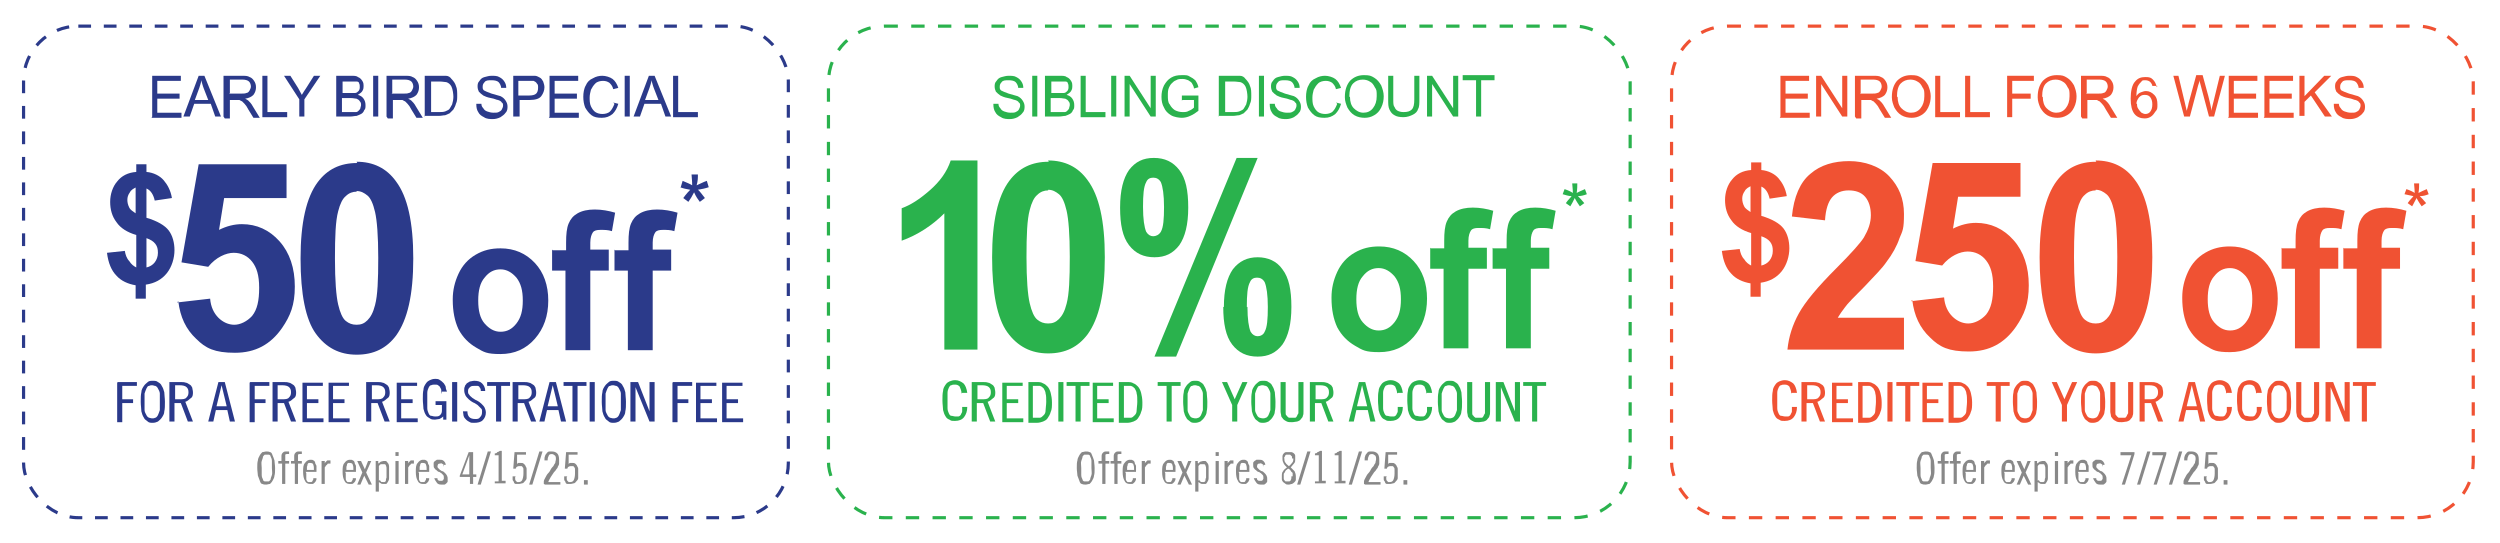 <?xml version="1.0" encoding="UTF-8"?>
<svg id="Layer_1" xmlns="http://www.w3.org/2000/svg" width="392.6" height="85.3" version="1.1" viewBox="0 0 392.6 85.3">
  <!-- Generator: Adobe Illustrator 29.3.1, SVG Export Plug-In . SVG Version: 2.1.0 Build 151)  -->
  <defs>
    <style>
      .st0 {
        stroke: #f05233;
      }

      .st0, .st1, .st2 {
        fill: none;
        stroke-miterlimit: 10;
      }

      .st0, .st2 {
        stroke-dasharray: 2.1 2.1;
        stroke-width: .5px;
      }

      .st3 {
        fill: #f05233;
      }

      .st4 {
        fill: #2a398b;
      }

      .st1 {
        stroke: #2b3a8a;
        stroke-dasharray: 2 2;
        stroke-width: .5px;
      }

      .st5 {
        fill: #2ab24d;
      }

      .st2 {
        stroke: #2ab24d;
      }

      .st6 {
        fill: #ef5332;
      }

      .st7 {
        fill: #888;
      }

      .st8 {
        fill: #2b3a8a;
      }
    </style>
  </defs>
  <g>
    <path class="st7" d="M43.2,73.5c0,.5,0,.9-.1,1.2,0,.3-.2.6-.3.8-.1.2-.3.4-.4.5-.2,0-.4.1-.6.1s-.4,0-.6-.1c-.2,0-.3-.2-.4-.5s-.2-.5-.3-.8c0-.3-.1-.7-.1-1.2s0-.9.1-1.2c0-.3.2-.6.3-.8.1-.2.3-.4.4-.5.2,0,.4-.1.6-.1s.4,0,.6.1c.2,0,.3.2.4.5.1.2.2.5.3.8,0,.3.1.7.1,1.2ZM42.7,73.5c0-.4,0-.8,0-1.1s-.1-.5-.2-.7c0-.2-.2-.3-.3-.3s-.2,0-.3,0-.2,0-.3,0-.2.2-.3.3c0,.2-.1.4-.2.7s0,.6,0,1.1,0,.8,0,1.1.1.5.2.7c0,.2.2.3.3.3.1,0,.2,0,.3,0s.2,0,.3,0c.1,0,.2-.2.3-.3,0-.2.1-.4.2-.7s0-.6,0-1.1Z"/>
    <path class="st7" d="M43.6,72.4h.6v-.7c0-.2,0-.4.2-.6s.3-.2.6-.2.1,0,.2,0c0,0,.1,0,.2,0v.4c0,0-.2,0-.3,0s-.2,0-.3.1c0,0,0,.2,0,.3v.7h.6v.4h-.6v3.2h-.5v-3.2h-.6v-.4Z"/>
    <path class="st7" d="M45.6,72.4h.6v-.7c0-.2,0-.4.2-.6s.3-.2.6-.2.1,0,.2,0c0,0,.1,0,.2,0v.4c0,0-.2,0-.3,0s-.2,0-.3.1c0,0,0,.2,0,.3v.7h.6v.4h-.6v3.2h-.5v-3.2h-.6v-.4Z"/>
    <path class="st7" d="M48.1,74.3v.2c0,.2,0,.4,0,.6s0,.3.1.4c0,0,.1.2.2.2,0,0,.2,0,.3,0s.2,0,.2,0c0,0,.1,0,.2-.2,0,0,0-.1.1-.2,0,0,0-.2,0-.2h.5c0,.2,0,.3-.1.4,0,.1-.1.2-.2.3,0,0-.2.2-.3.2-.1,0-.3,0-.4,0-.4,0-.7-.2-.8-.5-.2-.3-.3-.8-.3-1.4s0-1.1.3-1.4c.2-.3.5-.5.8-.5s.4,0,.5.1c.1,0,.3.2.3.4s.2.3.2.5c0,.2,0,.5,0,.7v.2h-1.7ZM49.3,73.9c0-.4,0-.7-.1-.9,0-.2-.2-.3-.5-.3s-.2,0-.2,0c0,0-.1,0-.2.2,0,0,0,.2-.1.4,0,.1,0,.3,0,.5h1.2Z"/>
    <path class="st7" d="M50.5,72.4h.5v.4h0c0-.1.1-.2.2-.3,0,0,.1-.1.2-.2,0,0,.1,0,.2,0s.2,0,.3,0v.5c0,0-.2,0-.3,0,0,0-.2,0-.2.1s-.1.1-.2.2c0,0-.1.2-.2.3v2.6h-.5v-3.6Z"/>
    <path class="st7" d="M54.3,74.3v.2c0,.2,0,.4,0,.6s0,.3.1.4c0,0,.1.2.2.2,0,0,.2,0,.3,0s.2,0,.2,0c0,0,.1,0,.2-.2,0,0,0-.1.1-.2,0,0,0-.2,0-.2h.5c0,.2,0,.3-.1.4,0,.1-.1.2-.2.3,0,0-.2.2-.3.2-.1,0-.3,0-.4,0-.4,0-.7-.2-.8-.5-.2-.3-.3-.8-.3-1.4s0-1.1.3-1.4c.2-.3.5-.5.8-.5s.4,0,.5.1c.1,0,.3.2.3.4s.2.3.2.5c0,.2,0,.5,0,.7v.2h-1.7ZM55.5,73.9c0-.4,0-.7-.1-.9,0-.2-.2-.3-.5-.3s-.2,0-.2,0c0,0-.1,0-.2.2,0,0,0,.2-.1.4,0,.1,0,.3,0,.5h1.2Z"/>
    <path class="st7" d="M56.2,72.4h.5l.6,1.3.5-1.3h.5l-.8,1.8.9,1.9h-.5l-.7-1.4-.6,1.4h-.5l.8-1.9-.8-1.8Z"/>
    <path class="st7" d="M59.5,72.8h0c0-.1.2-.2.3-.3.1,0,.3-.1.4-.1s.3,0,.4,0c.1,0,.2.2.3.3s.2.3.2.6,0,.5,0,.9,0,.6,0,.9-.1.4-.2.6-.2.3-.3.3c-.1,0-.3,0-.4,0s-.3,0-.4-.1-.2-.1-.3-.2v1.5h-.5v-4.8h.4v.3ZM59.6,75.4c0,0,.2.1.2.2s.2.1.3.1.2,0,.3,0c0,0,.2-.1.2-.2s0-.3.1-.5c0-.2,0-.4,0-.7s0-.5,0-.7c0-.2,0-.3-.1-.5,0-.1-.1-.2-.2-.2,0,0-.2,0-.3,0s-.2,0-.3,0c0,0-.2.1-.3.3v2.3Z"/>
    <path class="st7" d="M62.1,71h.5v.6h-.5v-.6ZM62.1,72.4h.5v3.6h-.5v-3.6Z"/>
    <path class="st7" d="M63.6,72.4h.5v.4h0c0-.1.1-.2.2-.3,0,0,.1-.1.2-.2,0,0,.1,0,.2,0s.2,0,.3,0v.5c0,0-.2,0-.3,0,0,0-.2,0-.2.1s-.1.1-.2.2c0,0-.1.2-.2.3v2.6h-.5v-3.6Z"/>
    <path class="st7" d="M65.8,74.3v.2c0,.2,0,.4,0,.6s0,.3.1.4c0,0,.1.2.2.2,0,0,.2,0,.3,0s.2,0,.2,0c0,0,.1,0,.2-.2,0,0,0-.1.1-.2,0,0,0-.2,0-.2h.5c0,.2,0,.3-.1.4,0,.1-.1.2-.2.3,0,0-.2.2-.3.2-.1,0-.3,0-.4,0-.4,0-.7-.2-.8-.5-.2-.3-.3-.8-.3-1.4s0-1.1.3-1.4c.2-.3.5-.5.8-.5s.4,0,.5.1c.1,0,.3.2.3.4s.2.3.2.5c0,.2,0,.5,0,.7v.2h-1.7ZM67,73.9c0-.4,0-.7-.1-.9,0-.2-.2-.3-.5-.3s-.2,0-.2,0c0,0-.1,0-.2.2,0,0,0,.2-.1.4,0,.1,0,.3,0,.5h1.2Z"/>
    <path class="st7" d="M69.7,73.3c0,0,0-.2,0-.2,0,0,0-.1-.1-.2,0,0-.1,0-.2-.1s-.2,0-.3,0-.2,0-.3.1c0,0-.1.2-.1.3s0,.2.1.3c0,0,.2.2.3.3.1,0,.2.2.4.2.1,0,.3.2.4.3.1.1.2.2.3.4s.1.3.1.5,0,.3,0,.4c0,.1-.1.2-.2.3,0,0-.2.2-.3.2-.1,0-.3,0-.4,0-.3,0-.6,0-.8-.3s-.3-.4-.4-.7h.5s0,0,0,.1,0,.1.1.2c0,0,.1.1.2.1,0,0,.1,0,.2,0s.1,0,.2,0c0,0,.1,0,.2-.1,0,0,0-.1.1-.2,0,0,0-.1,0-.2,0-.1,0-.3-.1-.4s-.2-.2-.3-.3c-.1,0-.2-.2-.4-.2-.1,0-.3-.2-.4-.3-.1,0-.2-.2-.3-.3s-.1-.3-.1-.5,0-.2,0-.3.1-.2.2-.3c0,0,.2-.1.3-.2.1,0,.2,0,.4,0,.3,0,.5,0,.7.2.2.2.3.4.3.6h-.4Z"/>
    <path class="st7" d="M74.3,71v3.5h.5v.4h-.5v1.1h-.5v-1.1h-1.6v-.2l1.4-3.7h.7ZM72.6,74.5h1.1v-3h0l-1.1,3Z"/>
    <path class="st7" d="M75,76.1l1.6-5.2h.5l-1.6,5.2h-.5Z"/>
    <path class="st7" d="M77.7,76v-.4h.6v-4.1h-.6c0,0,0-.3,0-.3.1,0,.3,0,.4-.2.1,0,.3-.1.4-.2h.3v4.7h.6v.4h-1.7Z"/>
    <path class="st7" d="M80.9,74.9c0,0,0,.2,0,.3,0,0,0,.2.1.3,0,0,.1.1.2.2,0,0,.2,0,.3,0,.2,0,.4-.1.5-.3.1-.2.2-.6.2-1s0-.4,0-.6c0-.2,0-.3-.1-.4s-.1-.2-.2-.2-.2,0-.3,0c-.1,0-.3,0-.4.1-.1,0-.2.2-.2.3h-.4c0,0,.2-2.6.2-2.6h1.8v.4h-1.4v1.5c0,0,0-.1.2-.2.1,0,.2,0,.4,0s.3,0,.4.1c.1,0,.2.2.3.3,0,.1.2.3.2.5,0,.2,0,.4,0,.7s0,.5,0,.8c0,.2-.2.4-.3.5-.1.1-.2.3-.4.3-.1,0-.3.1-.5.1s-.3,0-.5,0c-.1,0-.3-.1-.3-.3,0-.1-.2-.2-.2-.4,0-.1,0-.3,0-.5h.5Z"/>
    <path class="st7" d="M83.1,76.1l1.6-5.2h.5l-1.6,5.2h-.5Z"/>
    <path class="st7" d="M85.4,76v-.4c0-.2.2-.5.3-.7.1-.2.2-.4.4-.6s.3-.4.4-.6c.1-.2.3-.4.4-.5.1-.2.2-.4.3-.5,0-.2.1-.4.1-.6s0-.5-.2-.6c-.1-.1-.3-.2-.4-.2s-.4,0-.5.2c-.1.2-.2.4-.2.8h-.5c0-.3,0-.5.1-.7,0-.2.2-.3.3-.5.1-.1.2-.2.4-.2.1,0,.3,0,.4,0,.3,0,.6.1.8.3s.3.5.3,1,0,.4,0,.6-.1.3-.2.5c0,.2-.2.3-.3.5-.1.2-.3.3-.4.5s-.3.4-.4.6c-.1.2-.3.5-.4.8h1.9v.4h-2.4Z"/>
    <path class="st7" d="M89,74.9c0,0,0,.2,0,.3,0,0,0,.2.1.3,0,0,.1.1.2.2,0,0,.2,0,.3,0,.2,0,.4-.1.5-.3.1-.2.2-.6.2-1s0-.4,0-.6c0-.2,0-.3-.1-.4s-.1-.2-.2-.2-.2,0-.3,0c-.1,0-.3,0-.4.1-.1,0-.2.2-.2.3h-.4c0,0,.2-2.6.2-2.6h1.8v.4h-1.4v1.5c0,0,0-.1.2-.2.1,0,.2,0,.4,0s.3,0,.4.1c.1,0,.2.2.3.3,0,.1.2.3.2.5,0,.2,0,.4,0,.7s0,.5,0,.8c0,.2-.2.4-.3.5-.1.1-.2.3-.4.3-.1,0-.3.1-.5.1s-.3,0-.5,0c-.1,0-.3-.1-.3-.3,0-.1-.2-.2-.2-.4,0-.1,0-.3,0-.5h.5Z"/>
    <path class="st7" d="M92.3,75.4v.7h-.6v-.7h.6Z"/>
  </g>
  <rect class="st1" x="3.7" y="4.1" width="120.1" height="77.2" rx="8.6" ry="8.6"/>
  <rect class="st2" x="130.1" y="4.1" width="125.9" height="77.2" rx="8.8" ry="8.8"/>
  <rect class="st0" x="262.5" y="4.1" width="125.9" height="77.2" rx="8.8" ry="8.8"/>
  <path class="st8" d="M106.9,29.4l.3-1c.7.3,1.2.5,1.5.7,0-.8-.1-1.4-.1-1.7h1c0,.5,0,1-.2,1.7.5-.2,1-.5,1.6-.7l.3,1c-.6.2-1.1.3-1.7.4.3.2.6.7,1.1,1.3l-.8.6c-.3-.4-.6-.8-.9-1.5-.3.6-.6,1.1-.9,1.5l-.8-.6c.5-.7.9-1.1,1.1-1.3-.6-.1-1.1-.2-1.6-.4Z"/>
  <g>
    <path class="st8" d="M23.9,18.3v-6.4h4.5v.8h-3.7v2h3.5v.8h-3.5v2.2h3.8v.8h-4.7Z"/>
    <path class="st8" d="M28.8,18.3l2.4-6.4h.9l2.6,6.4h-.9l-.7-2h-2.6l-.7,2h-.9ZM30.6,15.7h2.1l-.7-1.8c-.2-.5-.3-1-.4-1.3,0,.4-.2.8-.3,1.2l-.7,1.9Z"/>
    <path class="st8" d="M35.1,18.3v-6.4h2.8c.6,0,1,0,1.3.2.3.1.5.3.7.6.2.3.3.6.3,1s-.1.8-.4,1.2c-.3.3-.7.5-1.3.6.2.1.4.2.5.3.2.2.5.5.7.9l1.1,1.8h-1l-.8-1.3c-.2-.4-.4-.7-.6-.9-.2-.2-.3-.3-.4-.4-.1,0-.2-.1-.4-.2,0,0-.2,0-.5,0h-1v2.9h-.8ZM36,14.7h1.8c.4,0,.7,0,.9-.1.2,0,.4-.2.5-.4.1-.2.2-.4.2-.6,0-.3-.1-.6-.3-.8s-.6-.3-1-.3h-2v2.1Z"/>
    <path class="st8" d="M41.2,18.3v-6.4h.8v5.7h3.1v.8h-3.9Z"/>
    <path class="st8" d="M47,18.3v-2.7l-2.4-3.7h1l1.2,1.9c.2.4.4.7.6,1.1.2-.3.4-.7.7-1.1l1.2-1.9h1l-2.5,3.7v2.7h-.8Z"/>
    <path class="st8" d="M52.8,18.3v-6.4h2.3c.5,0,.9,0,1.1.2.3.1.5.3.7.6.2.3.2.6.2.8s0,.5-.2.8c-.1.2-.4.4-.7.6.4.1.7.3.9.6.2.3.3.6.3,1s0,.6-.2.8c-.1.3-.3.5-.5.6-.2.1-.4.2-.7.3-.3,0-.6.1-1,.1h-2.4ZM53.6,14.6h1.4c.4,0,.6,0,.8,0,.2,0,.4-.2.5-.3.1-.1.2-.3.2-.6s0-.4-.1-.6c0-.2-.2-.3-.4-.3-.2,0-.5,0-1,0h-1.2v1.9ZM53.6,17.6h1.6c.3,0,.5,0,.6,0,.2,0,.3,0,.5-.2s.2-.2.3-.4c0-.2.1-.3.1-.5s0-.4-.2-.6c-.1-.2-.3-.3-.5-.4-.2,0-.5-.1-.9-.1h-1.4v2.2Z"/>
    <path class="st8" d="M58.6,18.3v-6.4h.8v6.4h-.8Z"/>
    <path class="st8" d="M60.7,18.3v-6.4h2.8c.6,0,1,0,1.3.2.3.1.5.3.7.6.2.3.3.6.3,1s-.1.8-.4,1.2c-.3.3-.7.5-1.3.6.2.1.4.2.5.3.2.2.5.5.7.9l1.1,1.8h-1l-.8-1.3c-.2-.4-.4-.7-.6-.9-.2-.2-.3-.3-.4-.4-.1,0-.2-.1-.4-.2,0,0-.2,0-.5,0h-1v2.9h-.8ZM61.5,14.7h1.8c.4,0,.7,0,.9-.1.2,0,.4-.2.5-.4.1-.2.2-.4.2-.6,0-.3-.1-.6-.3-.8s-.6-.3-1-.3h-2v2.1Z"/>
    <path class="st8" d="M66.7,18.3v-6.4h2.2c.5,0,.9,0,1.1,0,.4,0,.7.2.9.5.3.3.6.7.7,1.1.2.4.2,1,.2,1.5s0,.9-.2,1.3c-.1.4-.3.7-.4.9-.2.2-.4.4-.6.6-.2.1-.5.2-.7.3-.3,0-.6.1-1,.1h-2.3ZM67.6,17.6h1.3c.4,0,.7,0,1-.1s.4-.2.6-.3c.2-.2.3-.5.5-.8.1-.3.2-.8.2-1.2s-.1-1.2-.3-1.6c-.2-.4-.5-.6-.8-.7-.2,0-.6-.1-1.1-.1h-1.3v4.9Z"/>
    <path class="st8" d="M74.8,16.3h.8c0,.3.1.5.3.7.1.2.3.4.6.5.3.1.6.2,1,.2s.6,0,.8-.1.4-.2.5-.4c.1-.2.2-.4.2-.6s0-.4-.2-.5c-.1-.2-.3-.3-.6-.4-.2,0-.5-.2-1.1-.3-.6-.1-1-.3-1.2-.4-.3-.2-.5-.4-.7-.6-.1-.2-.2-.5-.2-.8s0-.6.3-.9c.2-.3.4-.5.8-.6s.7-.2,1.1-.2.9,0,1.2.2c.4.2.6.4.8.7s.3.6.3,1h-.8c0-.3-.2-.7-.4-.9-.2-.2-.6-.3-1.1-.3s-.9,0-1.1.3c-.2.2-.3.4-.3.7s0,.4.2.6c.2.1.6.3,1.2.5.7.2,1.1.3,1.4.4.4.2.6.4.8.7.2.3.3.6.3.9s0,.7-.3,1c-.2.3-.5.5-.8.7-.4.2-.8.3-1.2.3s-1,0-1.4-.3c-.4-.2-.7-.4-.9-.8-.2-.3-.3-.7-.3-1.2Z"/>
    <path class="st8" d="M80.6,18.3v-6.4h2.4c.4,0,.7,0,1,0,.3,0,.6.2.8.3.2.1.4.4.5.6.1.3.2.6.2.9,0,.5-.2,1-.5,1.4-.3.4-.9.6-1.8.6h-1.6v2.6h-.8ZM81.5,15h1.6c.5,0,.9-.1,1.1-.3.2-.2.3-.5.3-.9s0-.5-.2-.7c-.1-.2-.3-.3-.5-.4-.1,0-.4,0-.8,0h-1.6v2.3Z"/>
    <path class="st8" d="M86.3,18.3v-6.4h4.5v.8h-3.7v2h3.5v.8h-3.5v2.2h3.8v.8h-4.7Z"/>
    <path class="st8" d="M96.3,16.1l.8.2c-.2.7-.5,1.2-.9,1.6-.5.4-1,.6-1.7.6s-1.2-.1-1.6-.4c-.4-.3-.7-.7-1-1.2-.2-.5-.3-1.1-.3-1.7s.1-1.3.4-1.8c.2-.5.6-.9,1.1-1.1.5-.3,1-.4,1.5-.4s1.2.2,1.6.5c.4.3.7.8.9,1.4l-.8.2c-.1-.5-.4-.8-.6-1-.3-.2-.6-.3-1-.3s-.9.1-1.2.4-.5.6-.7,1c-.1.4-.2.8-.2,1.2s0,1,.2,1.4c.2.4.4.7.7.9s.7.3,1.1.3.9-.1,1.2-.4c.3-.3.5-.7.7-1.2Z"/>
    <path class="st8" d="M98.1,18.3v-6.4h.8v6.4h-.8Z"/>
    <path class="st8" d="M99.5,18.3l2.4-6.4h.9l2.6,6.4h-.9l-.7-2h-2.6l-.7,2h-.9ZM101.3,15.7h2.1l-.7-1.8c-.2-.5-.3-1-.4-1.3,0,.4-.2.8-.3,1.2l-.7,1.9Z"/>
    <path class="st8" d="M105.7,18.3v-6.4h.8v5.7h3.1v.8h-3.9Z"/>
  </g>
  <g>
    <path class="st8" d="M21.4,41.8v-4.9c-1.4-.4-2.5-1.1-3.1-2-.7-.9-1-2-1-3.2s.4-2.4,1.1-3.2c.7-.9,1.7-1.4,3-1.5v-1.2h1.6v1.2c1.1.1,2.1.6,2.7,1.3s1.1,1.6,1.3,2.8l-2.7.4c-.2-.9-.6-1.6-1.3-1.9v4.6c1.7.5,2.9,1.2,3.5,2,.6.8.9,1.9.9,3.1s-.4,2.6-1.2,3.6c-.8,1-1.9,1.6-3.3,1.8v2.2h-1.6v-2.1c-1.2-.2-2.3-.7-3-1.5-.8-.8-1.3-2-1.5-3.6l2.8-.3c.1.6.3,1.2.7,1.6.3.5.7.8,1.1,1ZM21.4,29.4c-.4.2-.8.4-1,.8-.3.4-.4.8-.4,1.2s.1.8.3,1.2c.2.4.6.6,1,.9v-4.1ZM23,42c.5-.1,1-.4,1.3-.8.3-.4.5-.9.5-1.5s-.1-1-.4-1.4c-.3-.4-.8-.7-1.4-.9v4.6Z"/>
    <path class="st8" d="M27.8,47.5l5.2-.6c.1,1.3.6,2.3,1.3,3s1.6,1.1,2.5,1.1,2-.5,2.8-1.4c.8-1,1.1-2.4,1.1-4.4s-.4-3.2-1.1-4.1-1.7-1.4-2.9-1.4-2.8.7-4,2.2l-4.2-.7,2.7-15.4h13.8v5.3h-9.8l-.8,5c1.2-.6,2.4-.9,3.6-.9,2.3,0,4.3.9,5.9,2.7,1.6,1.8,2.4,4.2,2.4,7.1s-.7,4.6-2,6.5c-1.8,2.6-4.2,3.9-7.4,3.9s-4.6-.7-6.1-2.2c-1.6-1.5-2.5-3.4-2.8-5.9Z"/>
    <path class="st8" d="M56,25.4c2.6,0,4.7,1,6.2,3.1,1.8,2.4,2.7,6.4,2.7,12.1s-.9,9.6-2.7,12.1c-1.5,2-3.5,3-6.2,3s-4.8-1.1-6.4-3.3-2.4-6.2-2.4-11.8.9-9.6,2.7-12c1.5-2,3.5-3,6.2-3ZM56,30.1c-.6,0-1.2.2-1.7.7-.5.4-.9,1.2-1.2,2.4-.4,1.5-.5,3.9-.5,7.4s.2,5.9.5,7.2c.3,1.3.7,2.2,1.2,2.6s1,.6,1.7.6,1.2-.2,1.7-.7.9-1.2,1.2-2.4c.4-1.5.5-3.9.5-7.4s-.2-5.9-.5-7.2c-.3-1.3-.7-2.2-1.2-2.6-.5-.4-1-.7-1.7-.7Z"/>
    <path class="st8" d="M71.1,47c0-1.4.3-2.7.9-4,.6-1.3,1.5-2.3,2.7-3s2.4-1,3.9-1c2.2,0,4,.8,5.4,2.3s2.1,3.5,2.1,5.9-.7,4.4-2.1,6-3.2,2.4-5.4,2.4-2.6-.3-3.8-1c-1.2-.7-2.1-1.6-2.8-2.9-.6-1.3-.9-2.8-.9-4.6ZM75.1,47.2c0,1.6.3,2.8,1,3.6s1.5,1.3,2.5,1.3,1.8-.4,2.5-1.3,1-2,1-3.6-.3-2.7-1-3.6c-.7-.8-1.5-1.3-2.5-1.3s-1.8.4-2.5,1.3c-.7.8-1,2-1,3.6Z"/>
    <path class="st8" d="M86.8,39.3h2.1v-1.2c0-1.3.1-2.3.4-3,.3-.7.7-1.2,1.4-1.6s1.6-.6,2.7-.6,2.2.2,3.2.5l-.5,2.9c-.6-.2-1.2-.2-1.8-.2s-1,.1-1.2.4c-.2.3-.4.8-.4,1.6v1.1h2.9v3.3h-2.9v12.5h-3.9v-12.5h-2.1v-3.3Z"/>
    <path class="st8" d="M96.6,39.3h2.1v-1.2c0-1.3.1-2.3.4-3,.3-.7.7-1.2,1.4-1.6s1.6-.6,2.7-.6,2.2.2,3.2.5l-.5,2.9c-.6-.2-1.2-.2-1.8-.2s-1,.1-1.2.4c-.2.3-.4.8-.4,1.6v1.1h2.9v3.3h-2.9v12.5h-3.9v-12.5h-2.1v-3.3Z"/>
  </g>
  <g>
    <path class="st4" d="M18.5,60h3v.6h-2.3v2.1h1.7v.6h-1.7v3h-.8v-6.2Z"/>
    <path class="st4" d="M25.9,63.1c0,.6,0,1.1-.1,1.5,0,.4-.2.7-.4,1-.2.3-.4.4-.6.6-.2.1-.5.2-.8.2s-.6,0-.8-.2-.5-.3-.6-.6c-.2-.3-.3-.6-.4-1,0-.4-.1-.9-.1-1.5s0-1.1.1-1.5c0-.4.2-.7.4-1,.2-.3.4-.4.6-.6s.5-.2.8-.2.6,0,.8.2c.2.1.5.3.6.6.2.3.3.6.4,1,0,.4.1.9.1,1.5ZM25.1,63.1c0-.5,0-1,0-1.3,0-.3-.2-.6-.3-.8-.1-.2-.2-.3-.4-.4-.2,0-.3-.1-.5-.1s-.3,0-.5.1c-.2,0-.3.2-.4.4-.1.2-.2.5-.3.8,0,.3,0,.8,0,1.3s0,1,0,1.3c0,.3.2.6.3.8.1.2.2.3.4.4.1,0,.3.1.5.1s.3,0,.5-.1c.1,0,.3-.2.4-.4.1-.2.2-.5.3-.8,0-.3,0-.8,0-1.3Z"/>
    <path class="st4" d="M26.7,60h1.7c.3,0,.5,0,.8.1.2,0,.4.2.6.3.2.1.3.3.4.5,0,.2.1.4.1.7s0,.7-.3.9-.5.5-.9.6l1.2,3.1h-.8l-1.1-2.9h-1v2.9h-.8v-6.2ZM27.5,62.7h.7c.5,0,.9,0,1.1-.3.2-.2.3-.4.3-.8s-.1-.6-.3-.8c-.2-.2-.6-.3-1.1-.3h-.7v2.1Z"/>
    <path class="st4" d="M35.3,60l1.6,6.2h-.8l-.4-1.8h-1.8l-.4,1.8h-.8l1.6-6.2h1.1ZM34,63.8h1.6l-.8-3.3h0l-.8,3.3Z"/>
    <path class="st4" d="M39.3,60h3v.6h-2.3v2.1h1.7v.6h-1.7v3h-.8v-6.2Z"/>
    <path class="st4" d="M42.9,60h1.7c.3,0,.5,0,.8.1.2,0,.4.2.6.3.2.1.3.3.4.5,0,.2.1.4.1.7s0,.7-.3.9-.5.5-.9.6l1.2,3.1h-.8l-1.1-2.9h-1v2.9h-.8v-6.2ZM43.6,62.7h.7c.5,0,.9,0,1.1-.3.2-.2.3-.4.3-.8s-.1-.6-.3-.8c-.2-.2-.6-.3-1.1-.3h-.7v2.1Z"/>
    <path class="st4" d="M50.7,60v.6h-2.5v2.1h1.8v.6h-1.8v2.4h2.6v.6h-3.3v-6.2h3.2Z"/>
    <path class="st4" d="M54.8,60v.6h-2.5v2.1h1.8v.6h-1.8v2.4h2.6v.6h-3.3v-6.2h3.2Z"/>
    <path class="st4" d="M57.6,60h1.7c.3,0,.5,0,.8.1.2,0,.4.2.6.3.2.1.3.3.4.5,0,.2.1.4.1.7s0,.7-.3.9-.5.5-.9.6l1.2,3.1h-.8l-1.1-2.9h-1v2.9h-.8v-6.2ZM58.4,62.7h.7c.5,0,.9,0,1.1-.3.2-.2.3-.4.3-.8s-.1-.6-.3-.8c-.2-.2-.6-.3-1.1-.3h-.7v2.1Z"/>
    <path class="st4" d="M65.5,60v.6h-2.5v2.1h1.8v.6h-1.8v2.4h2.6v.6h-3.3v-6.2h3.2Z"/>
    <path class="st4" d="M69.3,61.9c0-.2,0-.4,0-.6,0-.2-.1-.3-.2-.5,0-.1-.2-.2-.3-.3s-.3-.1-.5-.1-.4,0-.6.1c-.2,0-.3.2-.4.4s-.2.5-.2.8c0,.3,0,.7,0,1.2s0,.9,0,1.2c0,.3.1.6.2.8.1.2.2.4.4.4.2,0,.3.1.6.1.4,0,.6,0,.8-.2.2-.2.3-.4.3-.7v-.9h-1v-.6h1.7v2.9h-.5v-.5c-.2.2-.4.3-.6.4-.2,0-.5.1-.7.1s-.6,0-.8-.2c-.2-.1-.5-.3-.6-.5-.2-.3-.3-.6-.4-1,0-.4-.1-.9-.1-1.5s0-1.1.1-1.5c0-.4.2-.7.4-1,.2-.3.4-.4.6-.5s.5-.2.8-.2.6,0,.8.2c.2.1.4.3.6.5.1.2.3.4.3.6,0,.2.1.5.2.7h-.8Z"/>
    <path class="st4" d="M71.8,60v6.2h-.8v-6.2h.8Z"/>
    <path class="st4" d="M75.5,61.6c0-.2,0-.3,0-.4,0-.1-.1-.3-.2-.4,0-.1-.2-.2-.3-.2-.1,0-.3,0-.5,0-.3,0-.5,0-.7.2s-.3.3-.3.6,0,.4.2.6c.1.2.3.3.5.5.2.1.4.3.7.4.2.1.5.3.7.5.2.2.4.4.5.6.1.2.2.5.2.8,0,.5-.2.9-.5,1.2-.3.3-.8.4-1.3.4s-.5,0-.7-.1-.4-.2-.6-.4-.3-.3-.4-.6c0-.2-.1-.5-.1-.7h.7c0,.4.1.7.3.9.2.2.5.3.9.3s.6,0,.8-.3c.2-.2.3-.4.3-.8s0-.4-.2-.6-.3-.3-.5-.5c-.2-.1-.4-.3-.7-.4-.2-.1-.5-.3-.7-.5-.2-.2-.4-.4-.5-.6-.1-.2-.2-.5-.2-.8s0-.4.1-.6c0-.2.2-.3.3-.5.2-.1.3-.2.5-.3.2,0,.4-.1.7-.1.5,0,.9.1,1.2.4.3.3.5.7.5,1.2h-.7Z"/>
    <path class="st4" d="M80.1,60v.6h-1.4v5.6h-.8v-5.6h-1.4v-.6h3.7Z"/>
    <path class="st4" d="M80.6,60h1.7c.3,0,.5,0,.8.1.2,0,.4.2.6.3.2.1.3.3.4.5,0,.2.1.4.1.7s0,.7-.3.9-.5.5-.9.6l1.2,3.1h-.8l-1.1-2.9h-1v2.9h-.8v-6.2ZM81.4,62.7h.7c.5,0,.9,0,1.1-.3.2-.2.3-.4.3-.8s-.1-.6-.3-.8c-.2-.2-.6-.3-1.1-.3h-.7v2.1Z"/>
    <path class="st4" d="M87.3,60l1.6,6.2h-.8l-.4-1.8h-1.8l-.4,1.8h-.8l1.6-6.2h1.1ZM86,63.8h1.6l-.8-3.3h0l-.8,3.3Z"/>
    <path class="st4" d="M92.1,60v.6h-1.4v5.6h-.8v-5.6h-1.4v-.6h3.7Z"/>
    <path class="st4" d="M93.4,60v6.2h-.8v-6.2h.8Z"/>
    <path class="st4" d="M98.3,63.1c0,.6,0,1.1-.1,1.5,0,.4-.2.7-.4,1-.2.3-.4.4-.6.6-.2.1-.5.2-.8.2s-.6,0-.8-.2-.5-.3-.6-.6c-.2-.3-.3-.6-.4-1,0-.4-.1-.9-.1-1.5s0-1.1.1-1.5c0-.4.2-.7.4-1,.2-.3.4-.4.6-.6s.5-.2.8-.2.6,0,.8.2c.2.1.5.3.6.6.2.3.3.6.4,1,0,.4.1.9.1,1.5ZM97.5,63.1c0-.5,0-1,0-1.3,0-.3-.2-.6-.3-.8-.1-.2-.2-.3-.4-.4-.2,0-.3-.1-.5-.1s-.3,0-.5.1c-.2,0-.3.2-.4.4-.1.2-.2.5-.3.8,0,.3,0,.8,0,1.3s0,1,0,1.3c0,.3.2.6.3.8.1.2.2.3.4.4.1,0,.3.1.5.1s.3,0,.5-.1c.1,0,.3-.2.4-.4.1-.2.2-.5.3-.8,0-.3,0-.8,0-1.3Z"/>
    <path class="st4" d="M100.2,60l1.8,4.6h0v-4.6h.8v6.2h-.8l-2.2-5.4h0v5.4h-.8v-6.2h1.2Z"/>
    <path class="st4" d="M105.7,60h3v.6h-2.3v2.1h1.7v.6h-1.7v3h-.8v-6.2Z"/>
    <path class="st4" d="M112.5,60v.6h-2.5v2.1h1.8v.6h-1.8v2.4h2.6v.6h-3.3v-6.2h3.2Z"/>
    <path class="st4" d="M116.6,60v.6h-2.5v2.1h1.8v.6h-1.8v2.4h2.6v.6h-3.3v-6.2h3.2Z"/>
  </g>
  <g>
    <path class="st5" d="M151,61.8c0-.5-.2-.8-.3-1.1-.2-.2-.4-.3-.7-.3s-.4,0-.6.1c-.2,0-.3.2-.4.4-.1.2-.2.5-.2.8,0,.3,0,.7,0,1.2s0,.9,0,1.2c0,.3.1.6.2.8s.2.4.4.4c.2,0,.4.1.6.1s.3,0,.5,0c.1,0,.3-.1.4-.3,0-.1.2-.3.2-.5,0-.2,0-.4,0-.7h.8c0,.7-.2,1.2-.5,1.6-.3.4-.8.6-1.4.6s-.6,0-.9-.2c-.3-.1-.5-.3-.6-.5-.2-.3-.3-.6-.4-1,0-.4-.1-.9-.1-1.5s0-1.1.1-1.5c0-.4.2-.7.4-1,.2-.3.4-.4.6-.5.3-.1.5-.2.9-.2.5,0,.9.2,1.3.5.3.3.5.8.6,1.5h-.8Z"/>
    <path class="st5" d="M152.7,60h1.7c.3,0,.5,0,.8.1.2,0,.4.2.6.3.2.1.3.3.4.5,0,.2.1.4.1.7s0,.7-.3.9-.5.5-.9.6l1.2,3.1h-.8l-1.1-2.9h-1v2.9h-.8v-6.2ZM153.5,62.7h.7c.5,0,.9,0,1.1-.3.2-.2.3-.4.3-.8s-.1-.6-.3-.8c-.2-.2-.6-.3-1.1-.3h-.7v2.1Z"/>
    <path class="st5" d="M160.6,60v.6h-2.5v2.1h1.8v.6h-1.8v2.4h2.6v.6h-3.3v-6.2h3.2Z"/>
    <path class="st5" d="M161.5,60h1.3c.4,0,.7,0,1,.2.3.1.5.3.7.5s.4.6.5,1c.1.4.2.9.2,1.5s0,1.1-.2,1.5c-.1.4-.3.7-.5,1s-.5.4-.7.5c-.3.1-.6.2-1,.2h-1.3v-6.2ZM162.2,65.6h.4c.3,0,.5,0,.7,0,.2,0,.4-.2.6-.4.2-.2.3-.4.3-.8,0-.3.1-.8.1-1.3s0-1-.1-1.3c0-.3-.2-.6-.3-.8-.2-.2-.3-.3-.6-.4-.2,0-.5,0-.7,0h-.4v5.1Z"/>
    <path class="st5" d="M167,60v6.2h-.8v-6.2h.8Z"/>
    <path class="st5" d="M171.1,60v.6h-1.4v5.6h-.8v-5.6h-1.4v-.6h3.7Z"/>
    <path class="st5" d="M174.8,60v.6h-2.5v2.1h1.8v.6h-1.8v2.4h2.6v.6h-3.3v-6.2h3.2Z"/>
    <path class="st5" d="M175.7,60h1.3c.4,0,.7,0,1,.2.3.1.5.3.7.5s.4.6.5,1c.1.4.2.9.2,1.5s0,1.1-.2,1.5c-.1.4-.3.7-.5,1s-.5.4-.7.5c-.3.1-.6.2-1,.2h-1.3v-6.2ZM176.5,65.6h.4c.3,0,.5,0,.7,0,.2,0,.4-.2.6-.4.2-.2.3-.4.3-.8,0-.3.1-.8.1-1.3s0-1-.1-1.3c0-.3-.2-.6-.3-.8-.2-.2-.3-.3-.6-.4-.2,0-.5,0-.7,0h-.4v5.1Z"/>
    <path class="st5" d="M185.4,60v.6h-1.4v5.6h-.8v-5.6h-1.4v-.6h3.7Z"/>
    <path class="st5" d="M189.6,63.1c0,.6,0,1.1-.1,1.5,0,.4-.2.7-.4,1-.2.3-.4.4-.6.6-.2.1-.5.2-.8.2s-.6,0-.8-.2-.5-.3-.6-.6c-.2-.3-.3-.6-.4-1,0-.4-.1-.9-.1-1.5s0-1.1.1-1.5c0-.4.2-.7.4-1,.2-.3.4-.4.6-.6s.5-.2.8-.2.6,0,.8.2c.2.1.5.3.6.6.2.3.3.6.4,1,0,.4.1.9.1,1.5ZM188.9,63.1c0-.5,0-1,0-1.3,0-.3-.2-.6-.3-.8-.1-.2-.2-.3-.4-.4-.2,0-.3-.1-.5-.1s-.3,0-.5.1c-.2,0-.3.2-.4.4-.1.2-.2.5-.3.8,0,.3,0,.8,0,1.3s0,1,0,1.3c0,.3.2.6.3.8.1.2.2.3.4.4.1,0,.3.1.5.1s.3,0,.5-.1c.1,0,.3-.2.4-.4.1-.2.2-.5.3-.8,0-.3,0-.8,0-1.3Z"/>
    <path class="st5" d="M192.7,60l1.2,2.7,1.2-2.7h.8l-1.6,3.6v2.6h-.8v-2.6l-1.6-3.6h.8Z"/>
    <path class="st5" d="M200.3,63.1c0,.6,0,1.1-.1,1.5,0,.4-.2.7-.4,1-.2.3-.4.4-.6.6-.2.1-.5.2-.8.2s-.6,0-.8-.2-.5-.3-.6-.6c-.2-.3-.3-.6-.4-1,0-.4-.1-.9-.1-1.5s0-1.1.1-1.5c0-.4.2-.7.4-1,.2-.3.4-.4.6-.6s.5-.2.8-.2.6,0,.8.2c.2.1.5.3.6.6.2.3.3.6.4,1,0,.4.1.9.1,1.5ZM199.5,63.1c0-.5,0-1,0-1.3,0-.3-.2-.6-.3-.8-.1-.2-.2-.3-.4-.4-.2,0-.3-.1-.5-.1s-.3,0-.5.1c-.2,0-.3.2-.4.4-.1.2-.2.5-.3.8,0,.3,0,.8,0,1.3s0,1,0,1.3c0,.3.2.6.3.8.1.2.2.3.4.4.1,0,.3.1.5.1s.3,0,.5-.1c.1,0,.3-.2.4-.4.1-.2.2-.5.3-.8,0-.3,0-.8,0-1.3Z"/>
    <path class="st5" d="M201.9,60v4.5c0,.2,0,.3,0,.4,0,.1,0,.3.2.4,0,.1.2.2.3.3.1,0,.3,0,.5,0s.4,0,.5,0c.1,0,.2-.1.3-.3,0-.1.1-.2.2-.4,0-.1,0-.3,0-.4v-4.5h.8v4.6c0,.3,0,.5-.1.7,0,.2-.2.4-.3.5-.1.2-.3.3-.6.4-.2,0-.5.1-.8.1s-.6,0-.8-.1-.4-.2-.6-.4c-.1-.2-.3-.3-.3-.5,0-.2-.1-.4-.1-.7v-4.6h.8Z"/>
    <path class="st5" d="M205.8,60h1.7c.3,0,.5,0,.8.1.2,0,.4.2.6.3.2.1.3.3.4.5,0,.2.1.4.1.7s0,.7-.3.9-.5.5-.9.6l1.2,3.1h-.8l-1.1-2.9h-1v2.9h-.8v-6.2ZM206.6,62.7h.7c.5,0,.9,0,1.1-.3.2-.2.3-.4.3-.8s-.1-.6-.3-.8c-.2-.2-.6-.3-1.1-.3h-.7v2.1Z"/>
    <path class="st5" d="M214.4,60l1.6,6.2h-.8l-.4-1.8h-1.8l-.4,1.8h-.8l1.6-6.2h1.1ZM213.1,63.8h1.6l-.8-3.3h0l-.8,3.3Z"/>
    <path class="st5" d="M219.4,61.8c0-.5-.2-.8-.3-1.1-.2-.2-.4-.3-.7-.3s-.4,0-.6.1c-.2,0-.3.2-.4.4-.1.2-.2.5-.2.8,0,.3,0,.7,0,1.2s0,.9,0,1.2c0,.3.1.6.2.8s.2.4.4.4c.2,0,.4.1.6.1s.3,0,.5,0c.1,0,.3-.1.4-.3,0-.1.2-.3.2-.5,0-.2,0-.4,0-.7h.8c0,.7-.2,1.2-.5,1.6-.3.4-.8.6-1.4.6s-.6,0-.9-.2c-.3-.1-.5-.3-.6-.5-.2-.3-.3-.6-.4-1,0-.4-.1-.9-.1-1.5s0-1.1.1-1.5c0-.4.2-.7.4-1,.2-.3.4-.4.6-.5.3-.1.5-.2.9-.2.5,0,.9.2,1.3.5.3.3.5.8.6,1.5h-.8Z"/>
    <path class="st5" d="M224,61.8c0-.5-.2-.8-.3-1.1-.2-.2-.4-.3-.7-.3s-.4,0-.6.1c-.2,0-.3.2-.4.4-.1.2-.2.5-.2.8,0,.3,0,.7,0,1.2s0,.9,0,1.2c0,.3.1.6.2.8s.2.4.4.4c.2,0,.4.1.6.1s.3,0,.5,0c.1,0,.3-.1.4-.3,0-.1.2-.3.2-.5,0-.2,0-.4,0-.7h.8c0,.7-.2,1.2-.5,1.6-.3.4-.8.6-1.4.6s-.6,0-.9-.2c-.3-.1-.5-.3-.6-.5-.2-.3-.3-.6-.4-1,0-.4-.1-.9-.1-1.5s0-1.1.1-1.5c0-.4.2-.7.4-1,.2-.3.4-.4.6-.5.3-.1.5-.2.9-.2.5,0,.9.2,1.3.5.3.3.5.8.6,1.5h-.8Z"/>
    <path class="st5" d="M229.6,63.1c0,.6,0,1.1-.1,1.5,0,.4-.2.7-.4,1-.2.3-.4.4-.6.6-.2.1-.5.2-.8.2s-.6,0-.8-.2-.5-.3-.6-.6c-.2-.3-.3-.6-.4-1,0-.4-.1-.9-.1-1.5s0-1.1.1-1.5c0-.4.2-.7.4-1,.2-.3.4-.4.6-.6s.5-.2.8-.2.6,0,.8.2c.2.1.5.3.6.6.2.3.3.6.4,1,0,.4.1.9.1,1.5ZM228.8,63.1c0-.5,0-1,0-1.3,0-.3-.2-.6-.3-.8-.1-.2-.2-.3-.4-.4-.2,0-.3-.1-.5-.1s-.3,0-.5.1c-.2,0-.3.2-.4.4-.1.2-.2.5-.3.8,0,.3,0,.8,0,1.3s0,1,0,1.3c0,.3.2.6.3.8.1.2.2.3.4.4.1,0,.3.1.5.1s.3,0,.5-.1c.1,0,.3-.2.4-.4.1-.2.2-.5.3-.8,0-.3,0-.8,0-1.3Z"/>
    <path class="st5" d="M231.2,60v4.5c0,.2,0,.3,0,.4,0,.1,0,.3.2.4,0,.1.2.2.3.3.1,0,.3,0,.5,0s.4,0,.5,0c.1,0,.2-.1.3-.3,0-.1.1-.2.2-.4,0-.1,0-.3,0-.4v-4.5h.8v4.6c0,.3,0,.5-.1.7,0,.2-.2.4-.3.5-.1.2-.3.3-.6.4-.2,0-.5.1-.8.1s-.6,0-.8-.1-.4-.2-.6-.4c-.1-.2-.3-.3-.3-.5,0-.2-.1-.4-.1-.7v-4.6h.8Z"/>
    <path class="st5" d="M236.1,60l1.8,4.6h0v-4.6h.8v6.2h-.8l-2.2-5.4h0v5.4h-.8v-6.2h1.2Z"/>
    <path class="st5" d="M242.8,60v.6h-1.4v5.6h-.8v-5.6h-1.4v-.6h3.7Z"/>
  </g>
  <g>
    <path class="st3" d="M281.3,61.8c0-.5-.2-.8-.3-1.1-.2-.2-.4-.3-.7-.3s-.4,0-.6.1c-.2,0-.3.2-.4.4-.1.2-.2.5-.2.8,0,.3,0,.7,0,1.2s0,.9,0,1.2c0,.3.1.6.2.8s.2.4.4.4c.2,0,.4.1.6.1s.3,0,.5,0c.1,0,.3-.1.4-.3,0-.1.2-.3.2-.5,0-.2,0-.4,0-.7h.8c0,.7-.2,1.2-.5,1.6-.3.4-.8.6-1.4.6s-.6,0-.9-.2c-.3-.1-.5-.3-.6-.5-.2-.3-.3-.6-.4-1,0-.4-.1-.9-.1-1.5s0-1.1.1-1.5c0-.4.2-.7.4-1,.2-.3.4-.4.6-.5.3-.1.5-.2.9-.2.5,0,.9.2,1.3.5.3.3.5.8.6,1.5h-.8Z"/>
    <path class="st3" d="M283,60h1.7c.3,0,.5,0,.8.1.2,0,.4.2.6.3.2.1.3.3.4.5,0,.2.1.4.1.7s0,.7-.3.9-.5.5-.9.6l1.2,3.1h-.8l-1.1-2.9h-1v2.9h-.8v-6.2ZM283.8,62.7h.7c.5,0,.9,0,1.1-.3.2-.2.3-.4.3-.8s-.1-.6-.3-.8c-.2-.2-.6-.3-1.1-.3h-.7v2.1Z"/>
    <path class="st3" d="M290.9,60v.6h-2.5v2.1h1.8v.6h-1.8v2.4h2.6v.6h-3.3v-6.2h3.2Z"/>
    <path class="st3" d="M291.8,60h1.3c.4,0,.7,0,1,.2.3.1.5.3.7.5s.4.6.5,1c.1.4.2.9.2,1.5s0,1.1-.2,1.5c-.1.4-.3.7-.5,1s-.5.4-.7.5c-.3.1-.6.2-1,.2h-1.3v-6.2ZM292.5,65.6h.4c.3,0,.5,0,.7,0,.2,0,.4-.2.6-.4.2-.2.3-.4.3-.8,0-.3.1-.8.1-1.3s0-1-.1-1.3c0-.3-.2-.6-.3-.8-.2-.2-.3-.3-.6-.4-.2,0-.5,0-.7,0h-.4v5.1Z"/>
    <path class="st3" d="M297.2,60v6.2h-.8v-6.2h.8Z"/>
    <path class="st3" d="M301.4,60v.6h-1.4v5.6h-.8v-5.6h-1.4v-.6h3.7Z"/>
    <path class="st3" d="M305.1,60v.6h-2.5v2.1h1.8v.6h-1.8v2.4h2.6v.6h-3.3v-6.2h3.2Z"/>
    <path class="st3" d="M306,60h1.3c.4,0,.7,0,1,.2.3.1.5.3.7.5s.4.6.5,1c.1.4.2.9.2,1.5s0,1.1-.2,1.5c-.1.4-.3.7-.5,1s-.5.4-.7.5c-.3.1-.6.2-1,.2h-1.3v-6.2ZM306.8,65.6h.4c.3,0,.5,0,.7,0,.2,0,.4-.2.6-.4.2-.2.3-.4.3-.8,0-.3.1-.8.1-1.3s0-1-.1-1.3c0-.3-.2-.6-.3-.8-.2-.2-.3-.3-.6-.4-.2,0-.5,0-.7,0h-.4v5.1Z"/>
    <path class="st3" d="M315.6,60v.6h-1.4v5.6h-.8v-5.6h-1.4v-.6h3.7Z"/>
    <path class="st3" d="M319.9,63.1c0,.6,0,1.1-.1,1.5,0,.4-.2.7-.4,1-.2.3-.4.4-.6.6-.2.1-.5.2-.8.2s-.6,0-.8-.2-.5-.3-.6-.6c-.2-.3-.3-.6-.4-1,0-.4-.1-.9-.1-1.5s0-1.1.1-1.5c0-.4.2-.7.4-1,.2-.3.4-.4.6-.6s.5-.2.8-.2.6,0,.8.2c.2.1.5.3.6.6.2.3.3.6.4,1,0,.4.1.9.1,1.5ZM319.2,63.1c0-.5,0-1,0-1.3,0-.3-.2-.6-.3-.8-.1-.2-.2-.3-.4-.4-.2,0-.3-.1-.5-.1s-.3,0-.5.1c-.2,0-.3.2-.4.4-.1.2-.2.5-.3.8,0,.3,0,.8,0,1.3s0,1,0,1.3c0,.3.2.6.3.8.1.2.2.3.4.4.1,0,.3.1.5.1s.3,0,.5-.1c.1,0,.3-.2.4-.4.1-.2.2-.5.3-.8,0-.3,0-.8,0-1.3Z"/>
    <path class="st3" d="M323,60l1.2,2.7,1.2-2.7h.8l-1.6,3.6v2.6h-.8v-2.6l-1.6-3.6h.8Z"/>
    <path class="st3" d="M330.6,63.1c0,.6,0,1.1-.1,1.5,0,.4-.2.7-.4,1-.2.3-.4.4-.6.6-.2.1-.5.2-.8.2s-.6,0-.8-.2-.5-.3-.6-.6c-.2-.3-.3-.6-.4-1,0-.4-.1-.9-.1-1.5s0-1.1.1-1.5c0-.4.2-.7.4-1,.2-.3.4-.4.6-.6s.5-.2.8-.2.6,0,.8.2c.2.1.5.3.6.6.2.3.3.6.4,1,0,.4.1.9.1,1.5ZM329.8,63.1c0-.5,0-1,0-1.3,0-.3-.2-.6-.3-.8-.1-.2-.2-.3-.4-.4-.2,0-.3-.1-.5-.1s-.3,0-.5.1c-.2,0-.3.2-.4.4-.1.2-.2.5-.3.8,0,.3,0,.8,0,1.3s0,1,0,1.3c0,.3.2.6.3.8.1.2.2.3.4.4.1,0,.3.1.5.1s.3,0,.5-.1c.1,0,.3-.2.4-.4.1-.2.2-.5.3-.8,0-.3,0-.8,0-1.3Z"/>
    <path class="st3" d="M332.2,60v4.5c0,.2,0,.3,0,.4,0,.1,0,.3.2.4,0,.1.2.2.3.3.1,0,.3,0,.5,0s.4,0,.5,0c.1,0,.2-.1.3-.3,0-.1.1-.2.2-.4,0-.1,0-.3,0-.4v-4.5h.8v4.6c0,.3,0,.5-.1.7,0,.2-.2.4-.3.5-.1.2-.3.3-.6.4-.2,0-.5.1-.8.1s-.6,0-.8-.1-.4-.2-.6-.4c-.1-.2-.3-.3-.3-.5,0-.2-.1-.4-.1-.7v-4.6h.8Z"/>
    <path class="st3" d="M336.1,60h1.7c.3,0,.5,0,.8.1.2,0,.4.2.6.3.2.1.3.3.4.5,0,.2.1.4.1.7s0,.7-.3.9-.5.5-.9.6l1.2,3.1h-.8l-1.1-2.9h-1v2.9h-.8v-6.2ZM336.8,62.7h.7c.5,0,.9,0,1.1-.3.2-.2.3-.4.3-.8s-.1-.6-.3-.8c-.2-.2-.6-.3-1.1-.3h-.7v2.1Z"/>
    <path class="st3" d="M344.7,60l1.6,6.2h-.8l-.4-1.8h-1.8l-.4,1.8h-.8l1.6-6.2h1.1ZM343.4,63.8h1.6l-.8-3.3h0l-.8,3.3Z"/>
    <path class="st3" d="M349.6,61.8c0-.5-.2-.8-.3-1.1-.2-.2-.4-.3-.7-.3s-.4,0-.6.1c-.2,0-.3.2-.4.4-.1.2-.2.5-.2.8,0,.3,0,.7,0,1.2s0,.9,0,1.2c0,.3.1.6.2.8s.2.4.4.4c.2,0,.4.1.6.1s.3,0,.5,0c.1,0,.3-.1.4-.3,0-.1.2-.3.2-.5,0-.2,0-.4,0-.7h.8c0,.7-.2,1.2-.5,1.6-.3.4-.8.6-1.4.6s-.6,0-.9-.2c-.3-.1-.5-.3-.6-.5-.2-.3-.3-.6-.4-1,0-.4-.1-.9-.1-1.5s0-1.1.1-1.5c0-.4.2-.7.4-1,.2-.3.4-.4.6-.5.3-.1.5-.2.9-.2.5,0,.9.2,1.3.5.3.3.5.8.6,1.5h-.8Z"/>
    <path class="st3" d="M354.3,61.8c0-.5-.2-.8-.3-1.1-.2-.2-.4-.3-.7-.3s-.4,0-.6.1c-.2,0-.3.2-.4.4-.1.2-.2.5-.2.8,0,.3,0,.7,0,1.2s0,.9,0,1.2c0,.3.1.6.2.8s.2.4.4.4c.2,0,.4.1.6.1s.3,0,.5,0c.1,0,.3-.1.4-.3,0-.1.2-.3.2-.5,0-.2,0-.4,0-.7h.8c0,.7-.2,1.2-.5,1.6-.3.4-.8.6-1.4.6s-.6,0-.9-.2c-.3-.1-.5-.3-.6-.5-.2-.3-.3-.6-.4-1,0-.4-.1-.9-.1-1.5s0-1.1.1-1.5c0-.4.2-.7.4-1,.2-.3.4-.4.6-.5.3-.1.5-.2.9-.2.5,0,.9.2,1.3.5.3.3.5.8.6,1.5h-.8Z"/>
    <path class="st3" d="M359.8,63.1c0,.6,0,1.1-.1,1.5,0,.4-.2.7-.4,1-.2.3-.4.4-.6.6-.2.1-.5.2-.8.2s-.6,0-.8-.2-.5-.3-.6-.6c-.2-.3-.3-.6-.4-1,0-.4-.1-.9-.1-1.5s0-1.1.1-1.5c0-.4.2-.7.4-1,.2-.3.4-.4.6-.6s.5-.2.8-.2.6,0,.8.2c.2.1.5.3.6.6.2.3.3.6.4,1,0,.4.1.9.1,1.5ZM359.1,63.1c0-.5,0-1,0-1.3,0-.3-.2-.6-.3-.8-.1-.2-.2-.3-.4-.4-.2,0-.3-.1-.5-.1s-.3,0-.5.1c-.2,0-.3.2-.4.4-.1.2-.2.5-.3.8,0,.3,0,.8,0,1.3s0,1,0,1.3c0,.3.2.6.3.8.1.2.2.3.4.4.1,0,.3.1.5.1s.3,0,.5-.1c.1,0,.3-.2.4-.4.1-.2.2-.5.3-.8,0-.3,0-.8,0-1.3Z"/>
    <path class="st3" d="M361.4,60v4.5c0,.2,0,.3,0,.4,0,.1,0,.3.2.4,0,.1.2.2.3.3.1,0,.3,0,.5,0s.4,0,.5,0c.1,0,.2-.1.3-.3,0-.1.1-.2.2-.4,0-.1,0-.3,0-.4v-4.5h.8v4.6c0,.3,0,.5-.1.7,0,.2-.2.4-.3.5-.1.2-.3.3-.6.4-.2,0-.5.1-.8.1s-.6,0-.8-.1-.4-.2-.6-.4c-.1-.2-.3-.3-.3-.5,0-.2-.1-.4-.1-.7v-4.6h.8Z"/>
    <path class="st3" d="M366.4,60l1.8,4.6h0v-4.6h.8v6.2h-.8l-2.2-5.4h0v5.4h-.8v-6.2h1.2Z"/>
    <path class="st3" d="M373.1,60v.6h-1.4v5.6h-.8v-5.6h-1.4v-.6h3.7Z"/>
  </g>
  <g>
    <path class="st7" d="M171.9,73.5c0,.5,0,.9-.1,1.2,0,.3-.2.6-.3.8-.1.2-.3.4-.4.5-.2,0-.4.1-.6.1s-.4,0-.6-.1c-.2,0-.3-.2-.4-.5s-.2-.5-.3-.8c0-.3-.1-.7-.1-1.2s0-.9.1-1.2c0-.3.2-.6.3-.8.1-.2.3-.4.4-.5.2,0,.4-.1.6-.1s.4,0,.6.1c.2,0,.3.2.4.5.1.2.2.5.3.8,0,.3.1.7.1,1.2ZM171.4,73.5c0-.4,0-.8,0-1.1s-.1-.5-.2-.7c0-.2-.2-.3-.3-.3s-.2,0-.3,0-.2,0-.3,0-.2.2-.3.3c0,.2-.1.4-.2.7s0,.6,0,1.1,0,.8,0,1.1.1.5.2.7c0,.2.2.3.3.3.1,0,.2,0,.3,0s.2,0,.3,0c.1,0,.2-.2.3-.3,0-.2.1-.4.2-.7s0-.6,0-1.1Z"/>
    <path class="st7" d="M172.4,72.4h.6v-.7c0-.2,0-.4.2-.6s.3-.2.6-.2.1,0,.2,0c0,0,.1,0,.2,0v.4c0,0-.2,0-.3,0s-.2,0-.3.1c0,0,0,.2,0,.3v.7h.6v.4h-.6v3.2h-.5v-3.2h-.6v-.4Z"/>
    <path class="st7" d="M174.3,72.4h.6v-.7c0-.2,0-.4.2-.6s.3-.2.6-.2.1,0,.2,0c0,0,.1,0,.2,0v.4c0,0-.2,0-.3,0s-.2,0-.3.1c0,0,0,.2,0,.3v.7h.6v.4h-.6v3.2h-.5v-3.2h-.6v-.4Z"/>
    <path class="st7" d="M176.8,74.3v.2c0,.2,0,.4,0,.6s0,.3.1.4c0,0,.1.2.2.2,0,0,.2,0,.3,0s.2,0,.2,0c0,0,.1,0,.2-.2,0,0,0-.1.1-.2,0,0,0-.2,0-.2h.5c0,.2,0,.3-.1.4,0,.1-.1.2-.2.3,0,0-.2.2-.3.2-.1,0-.3,0-.4,0-.4,0-.7-.2-.8-.5-.2-.3-.3-.8-.3-1.4s0-1.1.3-1.4c.2-.3.5-.5.8-.5s.4,0,.5.1c.1,0,.3.2.3.4s.2.3.2.5c0,.2,0,.5,0,.7v.2h-1.7ZM178.1,73.9c0-.4,0-.7-.1-.9,0-.2-.2-.3-.5-.3s-.2,0-.2,0c0,0-.1,0-.2.2,0,0,0,.2-.1.4,0,.1,0,.3,0,.5h1.2Z"/>
    <path class="st7" d="M179.3,72.4h.5v.4h0c0-.1.1-.2.2-.3,0,0,.1-.1.2-.2,0,0,.1,0,.2,0s.2,0,.3,0v.5c0,0-.2,0-.3,0,0,0-.2,0-.2.1s-.1.1-.2.2c0,0-.1.2-.2.3v2.6h-.5v-3.6Z"/>
    <path class="st7" d="M183,74.3v.2c0,.2,0,.4,0,.6s0,.3.1.4c0,0,.1.2.2.2,0,0,.2,0,.3,0s.2,0,.2,0c0,0,.1,0,.2-.2,0,0,0-.1.1-.2,0,0,0-.2,0-.2h.5c0,.2,0,.3-.1.4,0,.1-.1.2-.2.3,0,0-.2.2-.3.2-.1,0-.3,0-.4,0-.4,0-.7-.2-.8-.5-.2-.3-.3-.8-.3-1.4s0-1.1.3-1.4c.2-.3.5-.5.8-.5s.4,0,.5.1c.1,0,.3.2.3.4s.2.3.2.5c0,.2,0,.5,0,.7v.2h-1.7ZM184.2,73.9c0-.4,0-.7-.1-.9,0-.2-.2-.3-.5-.3s-.2,0-.2,0c0,0-.1,0-.2.2,0,0,0,.2-.1.4,0,.1,0,.3,0,.5h1.2Z"/>
    <path class="st7" d="M185,72.4h.5l.6,1.3.5-1.3h.5l-.8,1.8.9,1.9h-.5l-.7-1.4-.6,1.4h-.5l.8-1.9-.8-1.8Z"/>
    <path class="st7" d="M188.2,72.8h0c0-.1.2-.2.3-.3.1,0,.3-.1.4-.1s.3,0,.4,0c.1,0,.2.2.3.3s.2.3.2.6,0,.5,0,.9,0,.6,0,.9-.1.4-.2.6-.2.3-.3.3c-.1,0-.3,0-.4,0s-.3,0-.4-.1-.2-.1-.3-.2v1.5h-.5v-4.8h.4v.3ZM188.3,75.4c0,0,.2.1.2.2s.2.1.3.1.2,0,.3,0c0,0,.2-.1.2-.2s0-.3.1-.5c0-.2,0-.4,0-.7s0-.5,0-.7c0-.2,0-.3-.1-.5,0-.1-.1-.2-.2-.2,0,0-.2,0-.3,0s-.2,0-.3,0c0,0-.2.1-.3.3v2.3Z"/>
    <path class="st7" d="M190.9,71h.5v.6h-.5v-.6ZM190.9,72.4h.5v3.6h-.5v-3.6Z"/>
    <path class="st7" d="M192.3,72.4h.5v.4h0c0-.1.1-.2.2-.3,0,0,.1-.1.2-.2,0,0,.1,0,.2,0s.2,0,.3,0v.5c0,0-.2,0-.3,0,0,0-.2,0-.2.1s-.1.1-.2.2c0,0-.1.2-.2.3v2.6h-.5v-3.6Z"/>
    <path class="st7" d="M194.6,74.3v.2c0,.2,0,.4,0,.6s0,.3.1.4c0,0,.1.2.2.2,0,0,.2,0,.3,0s.2,0,.2,0c0,0,.1,0,.2-.2,0,0,0-.1.1-.2,0,0,0-.2,0-.2h.5c0,.2,0,.3-.1.4,0,.1-.1.2-.2.3,0,0-.2.2-.3.2-.1,0-.3,0-.4,0-.4,0-.7-.2-.8-.5-.2-.3-.3-.8-.3-1.4s0-1.1.3-1.4c.2-.3.5-.5.8-.5s.4,0,.5.1c.1,0,.3.2.3.4s.2.3.2.5c0,.2,0,.5,0,.7v.2h-1.7ZM195.8,73.9c0-.4,0-.7-.1-.9,0-.2-.2-.3-.5-.3s-.2,0-.2,0c0,0-.1,0-.2.2,0,0,0,.2-.1.4,0,.1,0,.3,0,.5h1.2Z"/>
    <path class="st7" d="M198.4,73.3c0,0,0-.2,0-.2,0,0,0-.1-.1-.2,0,0-.1,0-.2-.1s-.2,0-.3,0-.2,0-.3.1c0,0-.1.2-.1.3s0,.2.1.3c0,0,.2.2.3.3.1,0,.2.2.4.2.1,0,.3.2.4.3.1.1.2.2.3.4s.1.3.1.5,0,.3,0,.4c0,.1-.1.2-.2.3,0,0-.2.2-.3.2-.1,0-.3,0-.4,0-.3,0-.6,0-.8-.3s-.3-.4-.4-.7h.5s0,0,0,.1,0,.1.1.2c0,0,.1.1.2.1,0,0,.1,0,.2,0s.1,0,.2,0c0,0,.1,0,.2-.1,0,0,0-.1.1-.2,0,0,0-.1,0-.2,0-.1,0-.3-.1-.4s-.2-.2-.3-.3c-.1,0-.2-.2-.4-.2-.1,0-.3-.2-.4-.3-.1,0-.2-.2-.3-.3s-.1-.3-.1-.5,0-.2,0-.3.1-.2.2-.3c0,0,.2-.1.3-.2.1,0,.2,0,.4,0,.3,0,.5,0,.7.2.2.2.3.4.3.6h-.4Z"/>
    <path class="st7" d="M203.5,74.8c0,.2,0,.4,0,.5,0,.2-.1.3-.2.4s-.2.2-.4.3c-.2,0-.3.1-.5.1s-.4,0-.5-.1-.3-.2-.4-.3-.2-.3-.2-.4c0-.2,0-.3,0-.5,0-.3,0-.6.2-.8.1-.2.3-.4.6-.6-.2-.2-.4-.4-.5-.6s-.2-.4-.2-.7,0-.3,0-.5c0-.1.1-.3.2-.4s.2-.2.4-.2c.1,0,.3,0,.4,0s.3,0,.4,0c.1,0,.3.1.4.2s.2.2.2.4,0,.3,0,.5c0,.3,0,.5-.2.7s-.3.4-.5.6c.2.2.4.4.6.6.1.2.2.5.2.8ZM203,74.8c0-.1,0-.3,0-.4s0-.2-.2-.3c0,0-.1-.2-.2-.3,0,0-.2-.2-.3-.2-.1,0-.2.2-.3.2,0,0-.2.2-.2.3,0,0-.1.2-.2.3,0,.1,0,.2,0,.4s0,.2,0,.3c0,.1,0,.2.1.3,0,0,.1.2.2.2,0,0,.2,0,.3,0s.2,0,.3,0c0,0,.2-.1.2-.2,0,0,.1-.2.1-.3,0-.1,0-.2,0-.3ZM202.9,72c0,0,0-.2,0-.2s0-.2-.1-.2c0,0-.1-.1-.2-.2,0,0-.2,0-.3,0s-.2,0-.3,0c0,0-.1,0-.2.2,0,0,0,.1-.1.2s0,.2,0,.2c0,.3,0,.5.2.7.1.2.3.3.5.5.2-.1.3-.3.5-.5s.2-.4.2-.7Z"/>
    <path class="st7" d="M203.7,76.1l1.6-5.2h.5l-1.6,5.2h-.5Z"/>
    <path class="st7" d="M206.5,76v-.4h.6v-4.1h-.6c0,0,0-.3,0-.3.1,0,.3,0,.4-.2.1,0,.3-.1.4-.2h.3v4.7h.6v.4h-1.7Z"/>
    <path class="st7" d="M209.6,76v-.4h.6v-4.1h-.6c0,0,0-.3,0-.3.1,0,.3,0,.4-.2.1,0,.3-.1.4-.2h.3v4.7h.6v.4h-1.7Z"/>
    <path class="st7" d="M211.8,76.1l1.6-5.2h.5l-1.6,5.2h-.5Z"/>
    <path class="st7" d="M214.2,76v-.4c0-.2.2-.5.3-.7.1-.2.2-.4.4-.6s.3-.4.4-.6c.1-.2.3-.4.4-.5.1-.2.2-.4.3-.5,0-.2.1-.4.1-.6s0-.5-.2-.6c-.1-.1-.3-.2-.4-.2s-.4,0-.5.2c-.1.2-.2.4-.2.8h-.5c0-.3,0-.5.1-.7,0-.2.2-.3.3-.5.1-.1.2-.2.4-.2.1,0,.3,0,.4,0,.3,0,.6.1.8.3s.3.5.3,1,0,.4,0,.6-.1.3-.2.5c0,.2-.2.3-.3.5-.1.2-.3.3-.4.5s-.3.4-.4.6c-.1.2-.3.5-.4.8h1.9v.4h-2.4Z"/>
    <path class="st7" d="M217.7,74.9c0,0,0,.2,0,.3,0,0,0,.2.1.3,0,0,.1.1.2.2,0,0,.2,0,.3,0,.2,0,.4-.1.5-.3.1-.2.2-.6.2-1s0-.4,0-.6c0-.2,0-.3-.1-.4s-.1-.2-.2-.2-.2,0-.3,0c-.1,0-.3,0-.4.1-.1,0-.2.2-.2.3h-.4c0,0,.2-2.6.2-2.6h1.8v.4h-1.4v1.5c0,0,0-.1.2-.2.1,0,.2,0,.4,0s.3,0,.4.1c.1,0,.2.2.3.3,0,.1.2.3.2.5,0,.2,0,.4,0,.7s0,.5,0,.8c0,.2-.2.4-.3.5-.1.1-.2.3-.4.3-.1,0-.3.1-.5.1s-.3,0-.5,0c-.1,0-.3-.1-.3-.3,0-.1-.2-.2-.2-.4,0-.1,0-.3,0-.5h.5Z"/>
    <path class="st7" d="M221,75.4v.7h-.6v-.7h.6Z"/>
  </g>
  <g>
    <path class="st5" d="M156,16.3h.8c0,.3.1.5.3.7.1.2.3.4.6.5.3.1.6.2,1,.2s.6,0,.8-.1.4-.2.5-.4c.1-.2.2-.4.2-.6s0-.4-.2-.5c-.1-.2-.3-.3-.6-.4-.2,0-.5-.2-1.1-.3-.6-.1-1-.3-1.2-.4-.3-.2-.5-.4-.7-.6-.1-.2-.2-.5-.2-.8s0-.6.3-.9c.2-.3.4-.5.8-.6s.7-.2,1.1-.2.9,0,1.2.2c.4.2.6.4.8.7s.3.6.3,1h-.8c0-.3-.2-.7-.4-.9-.2-.2-.6-.3-1.1-.3s-.9,0-1.1.3c-.2.2-.3.4-.3.7s0,.4.2.6c.2.1.6.3,1.2.5.7.2,1.1.3,1.4.4.4.2.6.4.8.7.2.3.3.6.3.9s0,.7-.3,1c-.2.3-.5.5-.8.7-.4.2-.8.3-1.2.3s-1,0-1.4-.3c-.4-.2-.7-.4-.9-.8-.2-.3-.3-.7-.3-1.2Z"/>
    <path class="st5" d="M162.1,18.3v-6.4h.8v6.4h-.8Z"/>
    <path class="st5" d="M164.1,18.3v-6.4h2.3c.5,0,.9,0,1.1.2.3.1.5.3.7.6.2.3.2.6.2.8s0,.5-.2.8c-.1.2-.4.4-.7.6.4.1.7.3.9.6.2.3.3.6.3,1s0,.6-.2.8c-.1.3-.3.5-.5.6-.2.1-.4.2-.7.3-.3,0-.6.1-1,.1h-2.4ZM164.9,14.6h1.4c.4,0,.6,0,.8,0,.2,0,.4-.2.5-.3.1-.1.2-.3.2-.6s0-.4-.1-.6c0-.2-.2-.3-.4-.3-.2,0-.5,0-1,0h-1.2v1.9ZM164.9,17.6h1.6c.3,0,.5,0,.6,0,.2,0,.3,0,.5-.2s.2-.2.3-.4c0-.2.1-.3.1-.5s0-.4-.2-.6c-.1-.2-.3-.3-.5-.4-.2,0-.5-.1-.9-.1h-1.4v2.2Z"/>
    <path class="st5" d="M169.7,18.3v-6.4h.8v5.7h3.1v.8h-3.9Z"/>
    <path class="st5" d="M174.5,18.3v-6.4h.8v6.4h-.8Z"/>
    <path class="st5" d="M176.6,18.3v-6.4h.8l3.3,5.1v-5.1h.8v6.4h-.8l-3.3-5.1v5.1h-.8Z"/>
    <path class="st5" d="M185.6,15.8v-.8h2.6s0,2.4,0,2.4c-.4.3-.8.6-1.3.8-.4.2-.9.3-1.3.3s-1.2-.1-1.7-.4c-.5-.3-.9-.7-1.1-1.2-.3-.5-.4-1.1-.4-1.7s.1-1.2.4-1.8c.3-.5.6-.9,1.1-1.2.5-.3,1-.4,1.7-.4s.9,0,1.2.2c.4.2.7.4.9.6.2.3.4.6.5,1.1l-.7.2c0-.3-.2-.6-.3-.8-.1-.2-.3-.3-.6-.5-.3-.1-.5-.2-.9-.2s-.7,0-1,.2c-.3.1-.5.3-.7.5s-.3.4-.4.6c-.2.4-.2.8-.2,1.3s0,1.1.3,1.4c.2.4.5.7.8.9.4.2.8.3,1.2.3s.7,0,1-.2c.3-.1.6-.3.8-.5v-1.2h-1.8Z"/>
    <path class="st5" d="M191.4,18.3v-6.4h2.2c.5,0,.9,0,1.1,0,.4,0,.7.2.9.5.3.3.6.7.7,1.1.2.4.2,1,.2,1.5s0,.9-.2,1.3c-.1.4-.3.7-.4.9-.2.2-.4.4-.6.6-.2.1-.5.2-.7.3-.3,0-.6.1-1,.1h-2.3ZM192.3,17.6h1.3c.4,0,.7,0,1-.1s.4-.2.6-.3c.2-.2.3-.5.5-.8.1-.3.2-.8.2-1.2s-.1-1.2-.3-1.6c-.2-.4-.5-.6-.8-.7-.2,0-.6-.1-1.1-.1h-1.3v4.9Z"/>
    <path class="st5" d="M197.7,18.3v-6.4h.8v6.4h-.8Z"/>
    <path class="st5" d="M199.4,16.3h.8c0,.3.1.5.3.7.1.2.3.4.6.5.3.1.6.2,1,.2s.6,0,.8-.1.4-.2.5-.4c.1-.2.2-.4.2-.6s0-.4-.2-.5c-.1-.2-.3-.3-.6-.4-.2,0-.5-.2-1.1-.3-.6-.1-1-.3-1.2-.4-.3-.2-.5-.4-.7-.6-.1-.2-.2-.5-.2-.8s0-.6.3-.9c.2-.3.4-.5.8-.6s.7-.2,1.1-.2.9,0,1.2.2c.4.2.6.4.8.7s.3.6.3,1h-.8c0-.3-.2-.7-.4-.9-.2-.2-.6-.3-1.1-.3s-.9,0-1.1.3c-.2.2-.3.4-.3.7s0,.4.2.6c.2.1.6.3,1.2.5.7.2,1.1.3,1.4.4.4.2.6.4.8.7.2.3.3.6.3.9s0,.7-.3,1c-.2.3-.5.5-.8.7-.4.2-.8.3-1.2.3s-1,0-1.4-.3c-.4-.2-.7-.4-.9-.8-.2-.3-.3-.7-.3-1.2Z"/>
    <path class="st5" d="M209.8,16.1l.8.2c-.2.7-.5,1.2-.9,1.6-.5.4-1,.6-1.7.6s-1.2-.1-1.6-.4c-.4-.3-.7-.7-1-1.2-.2-.5-.3-1.1-.3-1.7s.1-1.3.4-1.8c.2-.5.6-.9,1.1-1.1.5-.3,1-.4,1.5-.4s1.2.2,1.6.5c.4.3.7.8.9,1.4l-.8.2c-.1-.5-.4-.8-.6-1-.3-.2-.6-.3-1-.3s-.9.1-1.2.4-.5.6-.7,1c-.1.4-.2.8-.2,1.2s0,1,.2,1.4c.2.4.4.7.7.9s.7.3,1.1.3.9-.1,1.2-.4c.3-.3.5-.7.7-1.2Z"/>
    <path class="st5" d="M211.2,15.2c0-1.1.3-1.9.8-2.5.6-.6,1.3-.9,2.2-.9s1.1.1,1.6.4c.5.3.8.7,1.1,1.2.2.5.4,1.1.4,1.7s-.1,1.2-.4,1.8-.6.9-1.1,1.2c-.5.3-1,.4-1.5.4s-1.1-.1-1.6-.4c-.5-.3-.8-.7-1.1-1.2-.2-.5-.4-1-.4-1.6ZM212,15.2c0,.8.2,1.4.6,1.8.4.4.9.7,1.5.7s1.1-.2,1.5-.7c.4-.5.6-1.1.6-1.9s0-1-.3-1.4c-.2-.4-.4-.7-.8-.9-.3-.2-.7-.3-1.1-.3-.6,0-1.1.2-1.5.6-.4.4-.6,1.1-.6,2.1Z"/>
    <path class="st5" d="M222.1,11.9h.8v3.7c0,.6,0,1.2-.2,1.5-.1.4-.4.7-.8.9-.4.2-.9.4-1.5.4s-1.1-.1-1.4-.3c-.4-.2-.6-.5-.8-.9-.2-.4-.2-.9-.2-1.6v-3.7h.8v3.7c0,.6,0,1,.2,1.2.1.3.3.5.5.6.2.1.5.2.9.2.6,0,1-.1,1.3-.4.3-.3.4-.8.4-1.6v-3.7Z"/>
    <path class="st5" d="M224.1,18.3v-6.4h.8l3.3,5.1v-5.1h.8v6.4h-.8l-3.3-5.1v5.1h-.8Z"/>
    <path class="st5" d="M231.8,18.3v-5.7h-2.1v-.8h5v.8h-2.1v5.7h-.8Z"/>
  </g>
  <g>
    <path class="st7" d="M303.8,73.5c0,.5,0,.9-.1,1.2,0,.3-.2.6-.3.8-.1.2-.3.4-.4.5-.2,0-.4.1-.6.1s-.4,0-.6-.1c-.2,0-.3-.2-.4-.5s-.2-.5-.3-.8c0-.3-.1-.7-.1-1.2s0-.9.1-1.2c0-.3.2-.6.3-.8.1-.2.3-.4.4-.5.2,0,.4-.1.6-.1s.4,0,.6.1c.2,0,.3.2.4.5.1.2.2.5.3.8,0,.3.1.7.1,1.2ZM303.2,73.5c0-.4,0-.8,0-1.1s-.1-.5-.2-.7c0-.2-.2-.3-.3-.3s-.2,0-.3,0-.2,0-.3,0-.2.2-.3.3c0,.2-.1.4-.2.7s0,.6,0,1.1,0,.8,0,1.1.1.5.2.7c0,.2.2.3.3.3.1,0,.2,0,.3,0s.2,0,.3,0c.1,0,.2-.2.3-.3,0-.2.1-.4.2-.7s0-.6,0-1.1Z"/>
    <path class="st7" d="M304.2,72.4h.6v-.7c0-.2,0-.4.2-.6s.3-.2.6-.2.1,0,.2,0c0,0,.1,0,.2,0v.4c0,0-.2,0-.3,0s-.2,0-.3.1c0,0,0,.2,0,.3v.7h.6v.4h-.6v3.2h-.5v-3.2h-.6v-.4Z"/>
    <path class="st7" d="M306.1,72.4h.6v-.7c0-.2,0-.4.2-.6s.3-.2.6-.2.1,0,.2,0c0,0,.1,0,.2,0v.4c0,0-.2,0-.3,0s-.2,0-.3.1c0,0,0,.2,0,.3v.7h.6v.4h-.6v3.2h-.5v-3.2h-.6v-.4Z"/>
    <path class="st7" d="M308.7,74.3v.2c0,.2,0,.4,0,.6s0,.3.1.4c0,0,.1.2.2.2,0,0,.2,0,.3,0s.2,0,.2,0c0,0,.1,0,.2-.2,0,0,0-.1.1-.2,0,0,0-.2,0-.2h.5c0,.2,0,.3-.1.4,0,.1-.1.2-.2.3,0,0-.2.2-.3.2-.1,0-.3,0-.4,0-.4,0-.7-.2-.8-.5-.2-.3-.3-.8-.3-1.4s0-1.1.3-1.4c.2-.3.5-.5.8-.5s.4,0,.5.1c.1,0,.3.2.3.4s.2.3.2.5c0,.2,0,.5,0,.7v.2h-1.7ZM309.9,73.9c0-.4,0-.7-.1-.9,0-.2-.2-.3-.5-.3s-.2,0-.2,0c0,0-.1,0-.2.2,0,0,0,.2-.1.4,0,.1,0,.3,0,.5h1.2Z"/>
    <path class="st7" d="M311.1,72.4h.5v.4h0c0-.1.1-.2.2-.3,0,0,.1-.1.2-.2,0,0,.1,0,.2,0s.2,0,.3,0v.5c0,0-.2,0-.3,0,0,0-.2,0-.2.1s-.1.1-.2.2c0,0-.1.2-.2.3v2.6h-.5v-3.6Z"/>
    <path class="st7" d="M314.8,74.3v.2c0,.2,0,.4,0,.6s0,.3.1.4c0,0,.1.2.2.2,0,0,.2,0,.3,0s.2,0,.2,0c0,0,.1,0,.2-.2,0,0,0-.1.1-.2,0,0,0-.2,0-.2h.5c0,.2,0,.3-.1.4,0,.1-.1.2-.2.3,0,0-.2.2-.3.2-.1,0-.3,0-.4,0-.4,0-.7-.2-.8-.5-.2-.3-.3-.8-.3-1.4s0-1.1.3-1.4c.2-.3.5-.5.8-.5s.4,0,.5.1c.1,0,.3.2.3.4s.2.3.2.5c0,.2,0,.5,0,.7v.2h-1.7ZM316,73.9c0-.4,0-.7-.1-.9,0-.2-.2-.3-.5-.3s-.2,0-.2,0c0,0-.1,0-.2.2,0,0,0,.2-.1.4,0,.1,0,.3,0,.5h1.2Z"/>
    <path class="st7" d="M316.8,72.4h.5l.6,1.3.5-1.3h.5l-.8,1.8.9,1.9h-.5l-.7-1.4-.6,1.4h-.5l.8-1.9-.8-1.8Z"/>
    <path class="st7" d="M320,72.8h0c0-.1.2-.2.3-.3.1,0,.3-.1.4-.1s.3,0,.4,0c.1,0,.2.2.3.3s.2.3.2.6,0,.5,0,.9,0,.6,0,.9-.1.4-.2.6-.2.3-.3.3c-.1,0-.3,0-.4,0s-.3,0-.4-.1-.2-.1-.3-.2v1.5h-.5v-4.8h.4v.3ZM320.1,75.4c0,0,.2.1.2.2s.2.1.3.1.2,0,.3,0c0,0,.2-.1.2-.2s0-.3.1-.5c0-.2,0-.4,0-.7s0-.5,0-.7c0-.2,0-.3-.1-.5,0-.1-.1-.2-.2-.2,0,0-.2,0-.3,0s-.2,0-.3,0c0,0-.2.1-.3.3v2.3Z"/>
    <path class="st7" d="M322.7,71h.5v.6h-.5v-.6ZM322.7,72.4h.5v3.6h-.5v-3.6Z"/>
    <path class="st7" d="M324.2,72.4h.5v.4h0c0-.1.1-.2.2-.3,0,0,.1-.1.2-.2,0,0,.1,0,.2,0s.2,0,.3,0v.5c0,0-.2,0-.3,0,0,0-.2,0-.2.1s-.1.1-.2.2c0,0-.1.2-.2.3v2.6h-.5v-3.6Z"/>
    <path class="st7" d="M326.4,74.3v.2c0,.2,0,.4,0,.6s0,.3.1.4c0,0,.1.2.2.2,0,0,.2,0,.3,0s.2,0,.2,0c0,0,.1,0,.2-.2,0,0,0-.1.1-.2,0,0,0-.2,0-.2h.5c0,.2,0,.3-.1.4,0,.1-.1.2-.2.3,0,0-.2.2-.3.2-.1,0-.3,0-.4,0-.4,0-.7-.2-.8-.5-.2-.3-.3-.8-.3-1.4s0-1.1.3-1.4c.2-.3.5-.5.8-.5s.4,0,.5.1c.1,0,.3.2.3.4s.2.3.2.5c0,.2,0,.5,0,.7v.2h-1.7ZM327.6,73.9c0-.4,0-.7-.1-.9,0-.2-.2-.3-.5-.3s-.2,0-.2,0c0,0-.1,0-.2.2,0,0,0,.2-.1.4,0,.1,0,.3,0,.5h1.2Z"/>
    <path class="st7" d="M330.2,73.3c0,0,0-.2,0-.2,0,0,0-.1-.1-.2,0,0-.1,0-.2-.1s-.2,0-.3,0-.2,0-.3.1c0,0-.1.2-.1.3s0,.2.1.3c0,0,.2.2.3.3.1,0,.2.2.4.2.1,0,.3.2.4.3.1.1.2.2.3.4s.1.3.1.5,0,.3,0,.4c0,.1-.1.2-.2.3,0,0-.2.2-.3.2-.1,0-.3,0-.4,0-.3,0-.6,0-.8-.3s-.3-.4-.4-.7h.5s0,0,0,.1,0,.1.1.2c0,0,.1.1.2.1,0,0,.1,0,.2,0s.1,0,.2,0c0,0,.1,0,.2-.1,0,0,0-.1.1-.2,0,0,0-.1,0-.2,0-.1,0-.3-.1-.4s-.2-.2-.3-.3c-.1,0-.2-.2-.4-.2-.1,0-.3-.2-.4-.3-.1,0-.2-.2-.3-.3s-.1-.3-.1-.5,0-.2,0-.3.1-.2.2-.3c0,0,.2-.1.3-.2.1,0,.2,0,.4,0,.3,0,.5,0,.7.2.2.2.3.4.3.6h-.4Z"/>
    <path class="st7" d="M333,71h2.2v.3l-1.5,4.8h-.5l1.5-4.6h-1.7v-.4Z"/>
    <path class="st7" d="M335.6,76.1l1.6-5.2h.5l-1.6,5.2h-.5Z"/>
    <path class="st7" d="M338,71h2.2v.3l-1.5,4.8h-.5l1.5-4.6h-1.7v-.4Z"/>
    <path class="st7" d="M340.6,76.1l1.6-5.2h.5l-1.6,5.2h-.5Z"/>
    <path class="st7" d="M342.9,76v-.4c0-.2.2-.5.3-.7.1-.2.2-.4.4-.6s.3-.4.4-.6c.1-.2.3-.4.4-.5.1-.2.2-.4.3-.5,0-.2.1-.4.1-.6s0-.5-.2-.6c-.1-.1-.3-.2-.4-.2s-.4,0-.5.2c-.1.2-.2.4-.2.8h-.5c0-.3,0-.5.1-.7,0-.2.2-.3.3-.5.1-.1.2-.2.4-.2.1,0,.3,0,.4,0,.3,0,.6.1.8.3s.3.5.3,1,0,.4,0,.6-.1.3-.2.5c0,.2-.2.3-.3.5-.1.2-.3.3-.4.5s-.3.4-.4.6c-.1.2-.3.5-.4.8h1.9v.4h-2.4Z"/>
    <path class="st7" d="M346.5,74.9c0,0,0,.2,0,.3,0,0,0,.2.1.3,0,0,.1.1.2.2,0,0,.2,0,.3,0,.2,0,.4-.1.5-.3.1-.2.2-.6.2-1s0-.4,0-.6c0-.2,0-.3-.1-.4s-.1-.2-.2-.2-.2,0-.3,0c-.1,0-.3,0-.4.1-.1,0-.2.2-.2.3h-.4c0,0,.2-2.6.2-2.6h1.8v.4h-1.4v1.5c0,0,0-.1.2-.2.1,0,.2,0,.4,0s.3,0,.4.1c.1,0,.2.2.3.3,0,.1.2.3.2.5,0,.2,0,.4,0,.7s0,.5,0,.8c0,.2-.2.4-.3.5-.1.1-.2.3-.4.3-.1,0-.3.1-.5.1s-.3,0-.5,0c-.1,0-.3-.1-.3-.3,0-.1-.2-.2-.2-.4,0-.1,0-.3,0-.5h.5Z"/>
    <path class="st7" d="M349.8,75.4v.7h-.6v-.7h.6Z"/>
  </g>
  <g>
    <path class="st3" d="M275,41.5v-4.9c-1.4-.4-2.5-1.1-3.1-2-.7-.9-1-2-1-3.2s.4-2.4,1.1-3.2c.7-.9,1.7-1.4,3-1.5v-1.2h1.6v1.2c1.1.1,2.1.6,2.7,1.3s1.1,1.6,1.3,2.8l-2.7.4c-.2-.9-.6-1.6-1.3-1.9v4.6c1.7.5,2.9,1.2,3.5,2,.6.8.9,1.9.9,3.1s-.4,2.6-1.2,3.6c-.8,1-1.9,1.6-3.3,1.8v2.2h-1.6v-2.1c-1.2-.2-2.3-.7-3-1.5-.8-.8-1.3-2-1.5-3.6l2.8-.3c.1.6.3,1.2.7,1.6.3.5.7.8,1.1,1ZM275,29.2c-.4.2-.8.4-1,.8-.3.4-.4.8-.4,1.2s.1.8.3,1.2c.2.4.6.6,1,.9v-4.1ZM276.6,41.7c.5-.1,1-.4,1.3-.8.3-.4.5-.9.5-1.5s-.1-1-.4-1.4c-.3-.4-.8-.7-1.4-.9v4.6Z"/>
    <path class="st3" d="M299,49.6v5.3h-18.3c.2-2,.8-3.9,1.8-5.7,1-1.8,2.9-4.1,5.9-7.1,2.4-2.4,3.8-4,4.3-4.8.7-1.2,1.1-2.3,1.1-3.5s-.3-2.2-.9-2.9c-.6-.7-1.5-1-2.6-1s-2,.4-2.6,1.1c-.6.7-1,1.9-1.1,3.6l-5.2-.6c.3-3.1,1.3-5.4,2.9-6.7,1.6-1.4,3.7-2,6.1-2s4.8.8,6.3,2.4c1.5,1.6,2.3,3.5,2.3,5.9s-.2,2.6-.7,3.8c-.4,1.2-1.1,2.5-2.1,3.8-.6.9-1.8,2.1-3.4,3.8-1.6,1.6-2.7,2.7-3.1,3.3-.4.5-.8,1.1-1.1,1.6h10.4Z"/>
    <path class="st3" d="M300.1,47.3l5.2-.6c.1,1.3.6,2.3,1.3,3s1.6,1.1,2.5,1.1,2-.5,2.8-1.4c.8-1,1.1-2.4,1.1-4.4s-.4-3.2-1.1-4.1-1.7-1.4-2.9-1.4-2.8.7-4,2.2l-4.2-.7,2.7-15.4h13.8v5.3h-9.8l-.8,5c1.2-.6,2.4-.9,3.6-.9,2.3,0,4.3.9,5.9,2.7,1.6,1.8,2.4,4.2,2.4,7.1s-.7,4.6-2,6.5c-1.8,2.6-4.2,3.9-7.4,3.9s-4.6-.7-6.1-2.2c-1.6-1.5-2.5-3.4-2.8-5.9Z"/>
    <path class="st3" d="M329.1,25.2c2.6,0,4.7,1,6.2,3.1,1.8,2.4,2.7,6.4,2.7,12.1s-.9,9.6-2.7,12.1c-1.5,2-3.5,3-6.2,3s-4.8-1.1-6.4-3.3-2.4-6.2-2.4-11.8.9-9.6,2.7-12c1.5-2,3.5-3,6.2-3ZM329.1,29.9c-.6,0-1.2.2-1.7.7-.5.4-.9,1.2-1.2,2.4-.4,1.5-.5,3.9-.5,7.4s.2,5.9.5,7.2c.3,1.3.7,2.2,1.2,2.6s1,.6,1.7.6,1.2-.2,1.7-.7.9-1.2,1.2-2.4c.4-1.5.5-3.9.5-7.4s-.2-5.9-.5-7.2c-.3-1.3-.7-2.2-1.2-2.6-.5-.4-1-.7-1.7-.7Z"/>
    <path class="st3" d="M342.7,46.7c0-1.4.3-2.7.9-4,.6-1.3,1.5-2.3,2.7-3s2.4-1,3.9-1c2.2,0,4,.8,5.4,2.3s2.1,3.5,2.1,5.9-.7,4.4-2.1,6-3.2,2.4-5.4,2.4-2.6-.3-3.8-1c-1.2-.7-2.1-1.6-2.8-2.9-.6-1.3-.9-2.8-.9-4.6ZM346.7,47c0,1.6.3,2.8,1,3.6s1.5,1.3,2.5,1.3,1.8-.4,2.5-1.3,1-2,1-3.6-.3-2.7-1-3.6c-.7-.8-1.5-1.3-2.5-1.3s-1.8.4-2.5,1.3c-.7.8-1,2-1,3.6Z"/>
    <path class="st3" d="M358.4,39h2.1v-1.2c0-1.3.1-2.3.4-3,.3-.7.7-1.2,1.4-1.6s1.6-.6,2.7-.6,2.2.2,3.2.5l-.5,2.9c-.6-.2-1.2-.2-1.8-.2s-1,.1-1.2.4c-.2.3-.4.8-.4,1.6v1.1h2.9v3.3h-2.9v12.5h-3.9v-12.5h-2.1v-3.3Z"/>
    <path class="st3" d="M368.1,39h2.1v-1.2c0-1.3.1-2.3.4-3,.3-.7.7-1.2,1.4-1.6s1.6-.6,2.7-.6,2.2.2,3.2.5l-.5,2.9c-.6-.2-1.2-.2-1.8-.2s-1,.1-1.2.4c-.2.3-.4.8-.4,1.6v1.1h2.9v3.3h-2.9v12.5h-3.9v-12.5h-2.1v-3.3Z"/>
  </g>
  <g>
    <path class="st3" d="M279.6,18.3v-6.4h4.5v.8h-3.7v2h3.5v.8h-3.5v2.2h3.8v.8h-4.7Z"/>
    <path class="st3" d="M285.2,18.3v-6.4h.8l3.3,5.1v-5.1h.8v6.4h-.8l-3.3-5.1v5.1h-.8Z"/>
    <path class="st3" d="M291.3,18.3v-6.4h2.8c.6,0,1,0,1.3.2.3.1.5.3.7.6.2.3.3.6.3,1s-.1.8-.4,1.2c-.3.3-.7.5-1.3.6.2.1.4.2.5.3.2.2.5.5.7.9l1.1,1.8h-1l-.8-1.3c-.2-.4-.4-.7-.6-.9-.2-.2-.3-.3-.4-.4-.1,0-.2-.1-.4-.2,0,0-.2,0-.5,0h-1v2.9h-.8ZM292.1,14.7h1.8c.4,0,.7,0,.9-.1.2,0,.4-.2.5-.4.1-.2.2-.4.2-.6,0-.3-.1-.6-.3-.8s-.6-.3-1-.3h-2v2.1Z"/>
    <path class="st3" d="M297.1,15.2c0-1.1.3-1.9.8-2.5.6-.6,1.3-.9,2.2-.9s1.1.1,1.6.4c.5.3.8.7,1.1,1.2.2.5.4,1.1.4,1.7s-.1,1.2-.4,1.8-.6.9-1.1,1.2c-.5.3-1,.4-1.5.4s-1.1-.1-1.6-.4c-.5-.3-.8-.7-1.1-1.2-.2-.5-.4-1-.4-1.6ZM298,15.2c0,.8.2,1.4.6,1.8.4.4.9.7,1.5.7s1.1-.2,1.5-.7c.4-.5.6-1.1.6-1.9s0-1-.3-1.4c-.2-.4-.4-.7-.8-.9-.3-.2-.7-.3-1.1-.3-.6,0-1.1.2-1.5.6-.4.4-.6,1.1-.6,2.1Z"/>
    <path class="st3" d="M303.9,18.3v-6.4h.8v5.7h3.1v.8h-3.9Z"/>
    <path class="st3" d="M308.6,18.3v-6.4h.8v5.7h3.1v.8h-3.9Z"/>
    <path class="st3" d="M315.2,18.3v-6.4h4.2v.8h-3.4v2h2.9v.8h-2.9v2.9h-.8Z"/>
    <path class="st3" d="M320,15.2c0-1.1.3-1.9.8-2.5.6-.6,1.3-.9,2.2-.9s1.1.1,1.6.4c.5.3.8.7,1.1,1.2.2.5.4,1.1.4,1.7s-.1,1.2-.4,1.8-.6.9-1.1,1.2c-.5.3-1,.4-1.5.4s-1.1-.1-1.6-.4c-.5-.3-.8-.7-1.1-1.2-.2-.5-.4-1-.4-1.6ZM320.8,15.2c0,.8.2,1.4.6,1.8.4.4.9.7,1.5.7s1.1-.2,1.5-.7c.4-.5.6-1.1.6-1.9s0-1-.3-1.4c-.2-.4-.4-.7-.8-.9-.3-.2-.7-.3-1.1-.3-.6,0-1.1.2-1.5.6-.4.4-.6,1.1-.6,2.1Z"/>
    <path class="st3" d="M326.8,18.3v-6.4h2.8c.6,0,1,0,1.3.2.3.1.5.3.7.6.2.3.3.6.3,1s-.1.8-.4,1.2c-.3.3-.7.5-1.3.6.2.1.4.2.5.3.2.2.5.5.7.9l1.1,1.8h-1l-.8-1.3c-.2-.4-.4-.7-.6-.9-.2-.2-.3-.3-.4-.4-.1,0-.2-.1-.4-.2,0,0-.2,0-.5,0h-1v2.9h-.8ZM327.6,14.7h1.8c.4,0,.7,0,.9-.1.2,0,.4-.2.5-.4.1-.2.2-.4.2-.6,0-.3-.1-.6-.3-.8s-.6-.3-1-.3h-2v2.1Z"/>
    <path class="st3" d="M338.8,13.5h-.8c0-.2-.2-.5-.3-.6-.2-.2-.5-.3-.8-.3s-.5,0-.6.2c-.2.2-.4.4-.6.8-.1.3-.2.8-.2,1.5.2-.3.4-.5.7-.6.3-.1.5-.2.8-.2.5,0,.9.2,1.3.6.4.4.5.9.5,1.5s0,.8-.3,1.1c-.2.3-.4.6-.7.8s-.6.3-1,.3c-.6,0-1.2-.2-1.6-.7-.4-.5-.6-1.3-.6-2.4s.2-2.2.7-2.7c.4-.5.9-.7,1.6-.7s.9.1,1.2.4c.3.3.5.7.6,1.2ZM335.6,16.3c0,.3,0,.5.2.8s.3.4.5.6c.2.1.4.2.6.2.3,0,.6-.1.8-.4.2-.3.3-.6.3-1.1s-.1-.8-.3-1.1c-.2-.3-.5-.4-.9-.4s-.6.1-.9.4c-.2.3-.4.6-.4,1Z"/>
    <path class="st3" d="M343,18.3l-1.7-6.4h.8l1,4.2c.1.4.2.9.3,1.3.2-.7.3-1.1.3-1.2l1.2-4.4h1l.9,3.3c.2.8.4,1.6.5,2.3,0-.4.2-.9.3-1.4l1-4.1h.8l-1.7,6.4h-.8l-1.3-4.9c-.1-.4-.2-.7-.2-.8,0,.3-.1.5-.2.8l-1.3,4.9h-.8Z"/>
    <path class="st3" d="M350,18.3v-6.4h4.5v.8h-3.7v2h3.5v.8h-3.5v2.2h3.8v.8h-4.7Z"/>
    <path class="st3" d="M355.6,18.3v-6.4h4.5v.8h-3.7v2h3.5v.8h-3.5v2.2h3.8v.8h-4.7Z"/>
    <path class="st3" d="M361.1,18.3v-6.4h.8v3.2l3.1-3.2h1.1l-2.6,2.6,2.7,3.8h-1.1l-2.2-3.3-1,1v2.2h-.8Z"/>
    <path class="st3" d="M366.5,16.3h.8c0,.3.1.5.3.7.1.2.3.4.6.5.3.1.6.2,1,.2s.6,0,.8-.1.4-.2.5-.4c.1-.2.2-.4.2-.6s0-.4-.2-.5c-.1-.2-.3-.3-.6-.4-.2,0-.5-.2-1.1-.3-.6-.1-1-.3-1.2-.4-.3-.2-.5-.4-.7-.6-.1-.2-.2-.5-.2-.8s0-.6.3-.9c.2-.3.4-.5.8-.6s.7-.2,1.1-.2.9,0,1.2.2c.4.2.6.4.8.7s.3.6.3,1h-.8c0-.3-.2-.7-.4-.9-.2-.2-.6-.3-1.1-.3s-.9,0-1.1.3c-.2.2-.3.4-.3.7s0,.4.2.6c.2.1.6.3,1.2.5.7.2,1.1.3,1.4.4.4.2.6.4.8.7.2.3.3.6.3.9s0,.7-.3,1c-.2.3-.5.5-.8.7-.4.2-.8.3-1.2.3s-1,0-1.4-.3c-.4-.2-.7-.4-.9-.8-.2-.3-.3-.7-.3-1.2Z"/>
  </g>
  <g>
    <g>
      <path class="st5" d="M153.5,54.9h-5.2v-21.4c-1.9,1.9-4.2,3.4-6.7,4.3v-5.1c1.4-.5,2.8-1.4,4.4-2.8,1.6-1.4,2.7-2.9,3.3-4.7h4.2v29.7Z"/>
      <path class="st5" d="M164.6,25.2c2.6,0,4.7,1,6.2,3.1,1.8,2.4,2.7,6.4,2.7,12.1s-.9,9.6-2.7,12.1c-1.5,2-3.5,3-6.2,3s-4.8-1.1-6.4-3.3-2.4-6.2-2.4-11.8.9-9.6,2.7-12c1.5-2,3.5-3,6.2-3ZM164.6,29.9c-.6,0-1.2.2-1.7.7-.5.4-.9,1.2-1.2,2.4-.4,1.5-.5,3.9-.5,7.4s.2,5.9.5,7.2c.3,1.3.7,2.2,1.2,2.6s1,.6,1.7.6,1.2-.2,1.7-.7.9-1.2,1.2-2.4c.4-1.5.5-3.9.5-7.4s-.2-5.9-.5-7.2c-.3-1.3-.7-2.2-1.2-2.6-.5-.4-1-.7-1.7-.7Z"/>
      <path class="st5" d="M175.9,32.6c0-2.7.5-4.6,1.4-5.9,1-1.3,2.2-1.9,3.9-1.9s3,.6,4,1.9c1,1.3,1.4,3.2,1.4,5.9s-.5,4.6-1.4,5.9c-1,1.3-2.2,1.9-3.9,1.9s-3-.6-4-1.9c-1-1.3-1.4-3.2-1.4-5.9ZM179.5,32.5c0,1.9.2,3.2.5,3.9.3.5.7.7,1.1.7s.9-.2,1.2-.7c.4-.7.5-2,.5-3.9s-.2-3.2-.5-3.9c-.3-.5-.7-.7-1.2-.7s-.9.2-1.1.7c-.4.7-.5,2-.5,3.9ZM184.7,56h-3.4l12.9-31.2h3.3l-12.8,31.2ZM192.2,48.2c0-2.7.5-4.6,1.4-5.9,1-1.3,2.3-1.9,3.9-1.9s3,.6,3.9,1.9c1,1.3,1.4,3.2,1.4,5.9s-.5,4.6-1.4,5.9c-1,1.3-2.2,1.9-3.9,1.9s-3-.6-4-1.9c-1-1.3-1.4-3.3-1.4-5.9ZM195.9,48.2c0,1.9.2,3.2.5,3.9.3.5.7.7,1.1.7s.9-.2,1.1-.7c.4-.7.5-2,.5-3.9s-.2-3.2-.5-3.9c-.3-.5-.7-.7-1.2-.7s-.9.2-1.1.7c-.4.7-.5,2-.5,3.9Z"/>
      <path class="st5" d="M209.1,46.7c0-1.4.3-2.7.9-4,.6-1.3,1.5-2.3,2.7-3s2.4-1,3.9-1c2.2,0,4,.8,5.4,2.3s2.1,3.5,2.1,5.9-.7,4.4-2.1,6-3.2,2.4-5.4,2.4-2.6-.3-3.8-1c-1.2-.7-2.1-1.6-2.8-2.9-.6-1.3-.9-2.8-.9-4.6ZM213,47c0,1.6.3,2.8,1,3.6s1.5,1.3,2.5,1.3,1.8-.4,2.5-1.3,1-2,1-3.6-.3-2.7-1-3.6c-.7-.8-1.5-1.3-2.5-1.3s-1.8.4-2.5,1.3c-.7.8-1,2-1,3.6Z"/>
      <path class="st5" d="M224.7,39h2.1v-1.2c0-1.3.1-2.3.4-3,.3-.7.7-1.2,1.4-1.6s1.6-.6,2.7-.6,2.2.2,3.2.5l-.5,2.9c-.6-.2-1.2-.2-1.8-.2s-1,.1-1.2.4c-.2.3-.4.8-.4,1.6v1.1h2.9v3.3h-2.9v12.5h-3.9v-12.5h-2.1v-3.3Z"/>
      <path class="st5" d="M234.5,39h2.1v-1.2c0-1.3.1-2.3.4-3,.3-.7.7-1.2,1.4-1.6s1.6-.6,2.7-.6,2.2.2,3.2.5l-.5,2.9c-.6-.2-1.2-.2-1.8-.2s-1,.1-1.2.4c-.2.3-.4.8-.4,1.6v1.1h2.9v3.3h-2.9v12.5h-3.9v-12.5h-2.1v-3.3Z"/>
    </g>
    <path class="st5" d="M245.4,30.5l.3-.8c.6.2,1,.4,1.3.6,0-.7-.1-1.2-.1-1.5h.8c0,.4,0,.9-.1,1.5.4-.2.8-.4,1.3-.6l.3.8c-.5.2-1,.3-1.4.3.2.2.6.6,1,1.1l-.7.5c-.2-.3-.5-.7-.8-1.3-.3.6-.5,1-.7,1.3l-.7-.5c.4-.6.8-.9.9-1.1-.5,0-1-.2-1.4-.3Z"/>
  </g>
  <path class="st6" d="M377.6,30.5l.3-.8c.6.2,1,.4,1.3.6,0-.7-.1-1.2-.1-1.5h.8c0,.4,0,.9-.1,1.5.4-.2.8-.4,1.3-.6l.3.8c-.5.2-.9.3-1.4.3.2.2.6.6,1,1.1l-.7.5c-.2-.3-.5-.7-.8-1.3-.3.5-.5,1-.7,1.3l-.7-.5c.4-.6.8-.9.9-1.1-.5-.1-.9-.2-1.4-.3h0Z"/>
</svg>